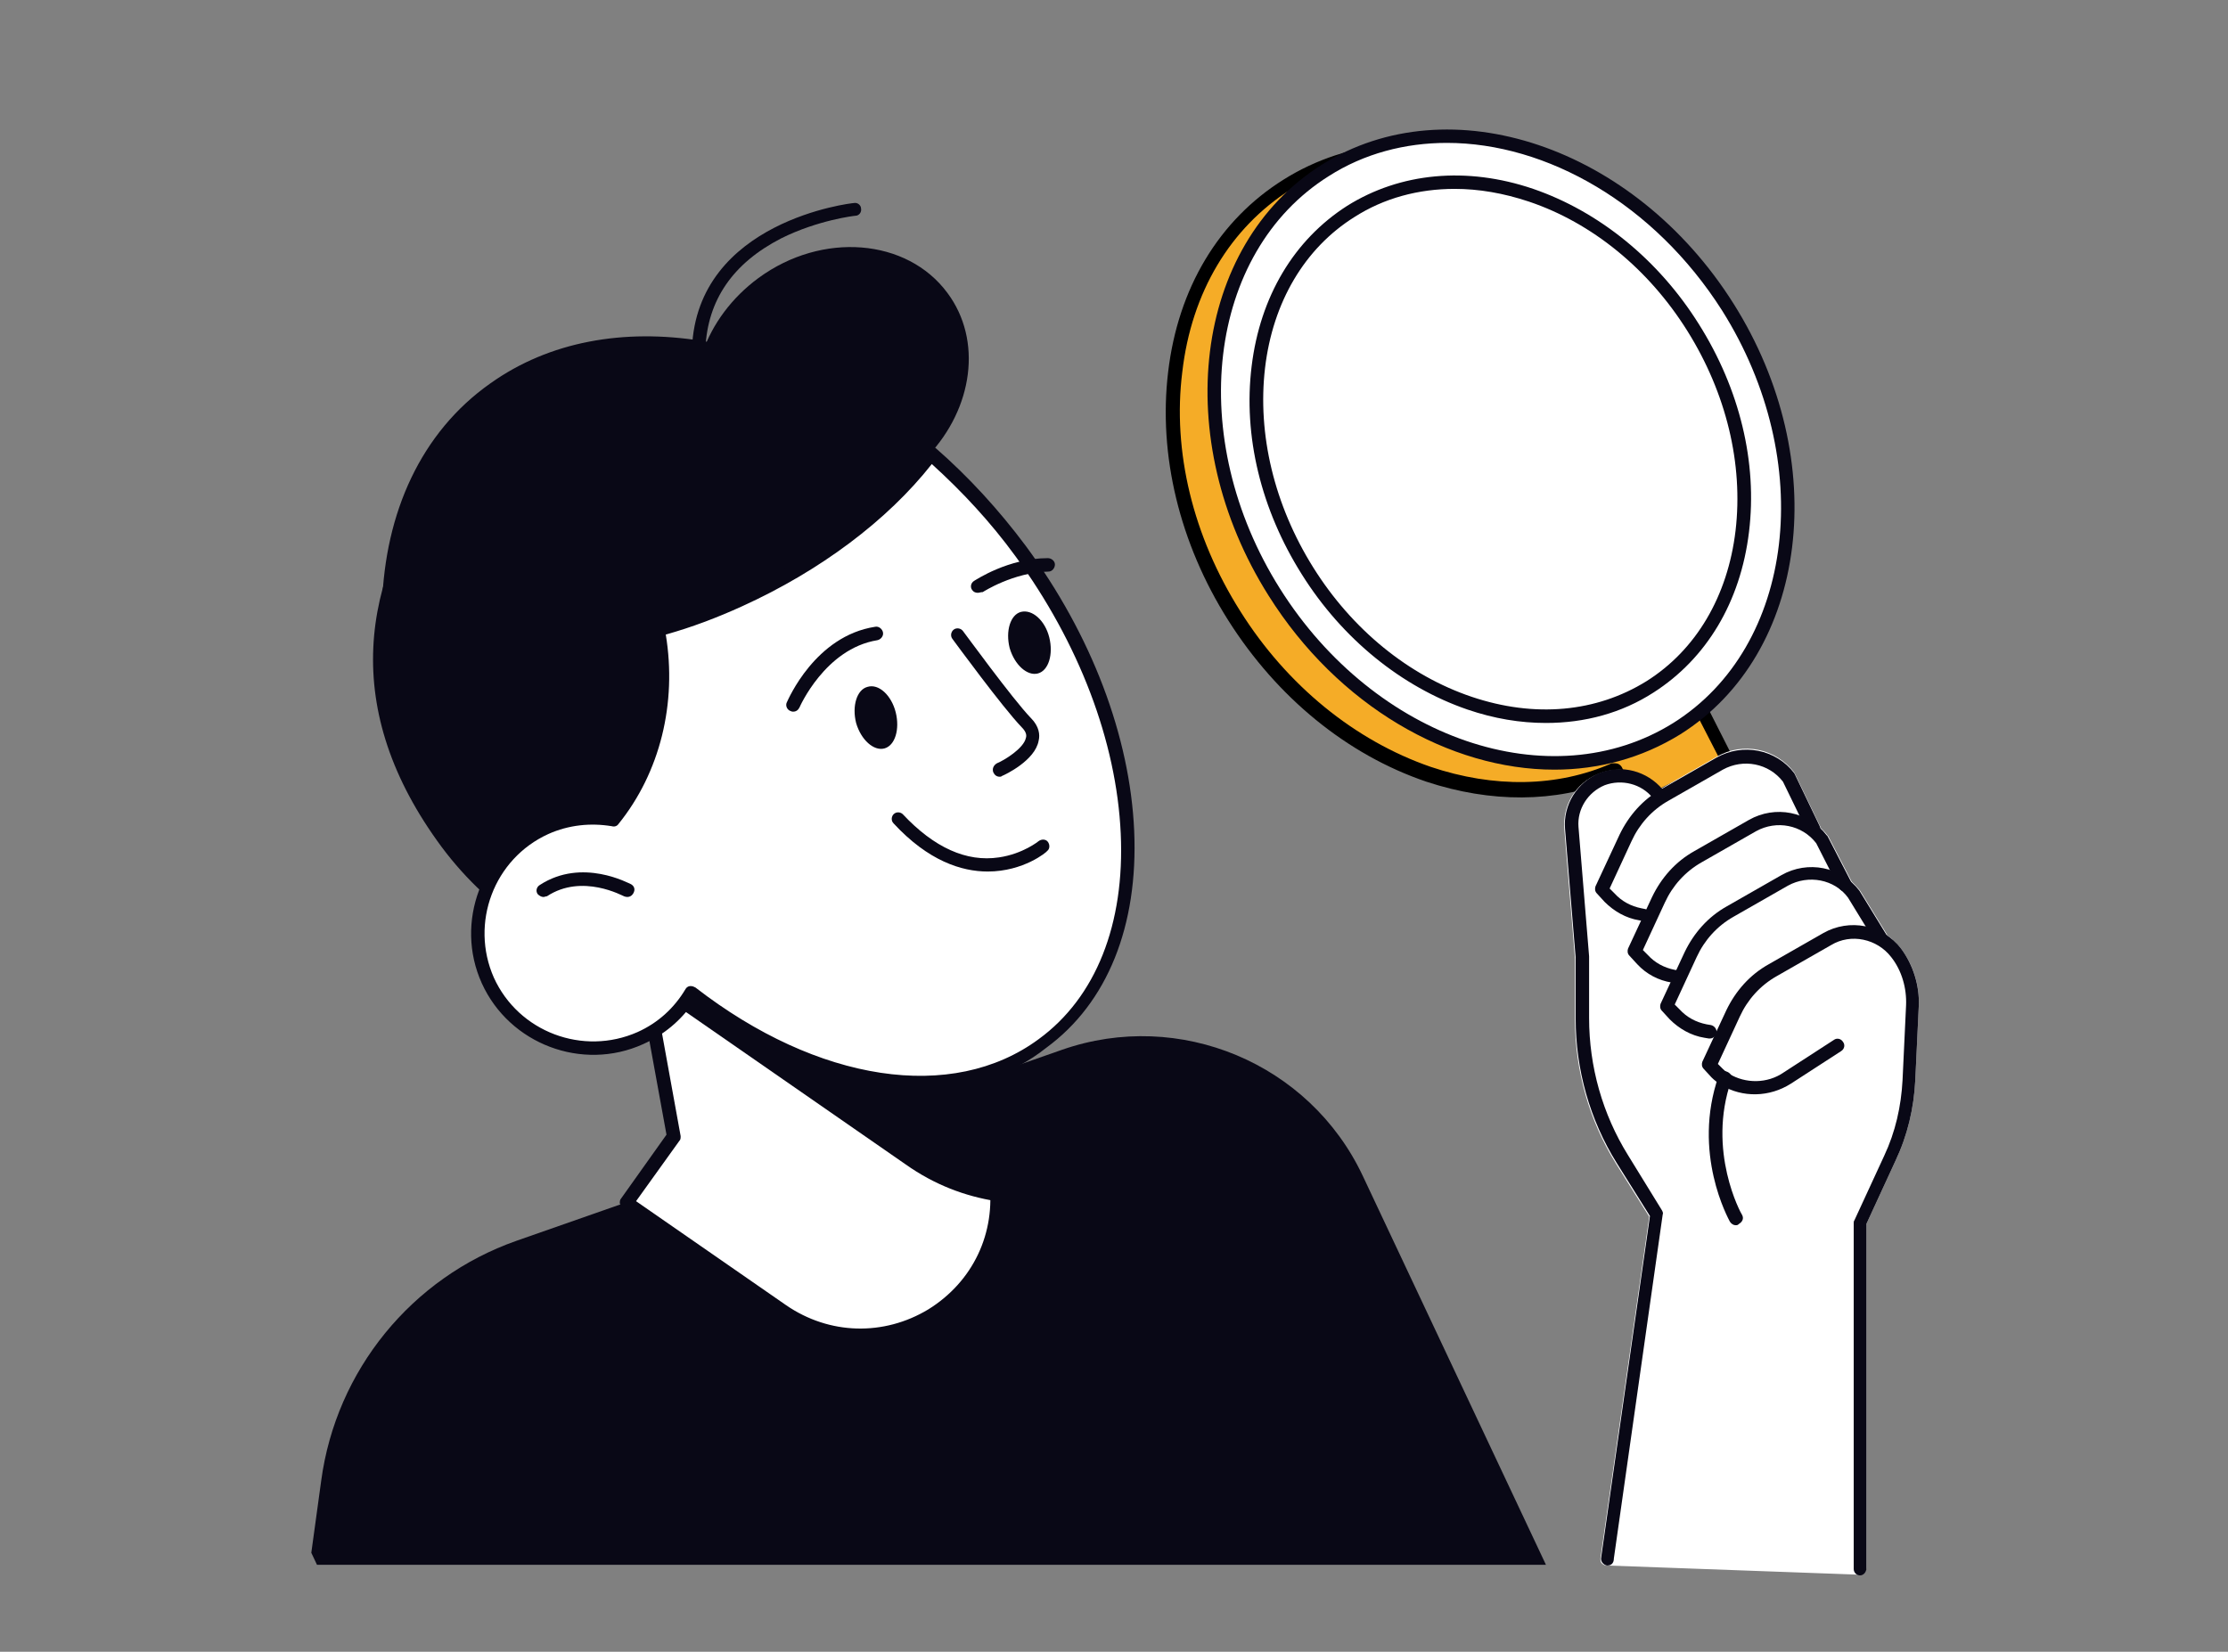 <?xml version="1.0" encoding="utf-8"?>
<!-- Generator: Adobe Illustrator 27.0.0, SVG Export Plug-In . SVG Version: 6.00 Build 0)  -->
<svg version="1.1" xmlns="http://www.w3.org/2000/svg" xmlns:xlink="http://www.w3.org/1999/xlink" x="0px" y="0px"
	 viewBox="0 0 314.9 233.5" style="enable-background:new 0 0 314.9 233.5;" xml:space="preserve">
<rect x="0" y="0" width="314.9" height="233.5" fill="#808080" stroke="none"/>
<style type="text/css">
	.st0{fill:#F5AC27;}
	.st1{fill:#FFFFFF;}
	.st2{fill:#090816;}
	.st3{display:none;}
	.st4{display:inline;}
	.st5{fill:#5BC0C7;}
	.st6{fill:#070A16;}
	.st7{fill:#040000;}
	.st8{fill:#6AC3EF;}
	.st9{fill:#F4C3B0;}
	.st10{fill:#EC671A;}
</style>
<g id="レイヤー_1">
	<g>
		<g>
			<path class="st0" d="M240.2,45.7c-14-22.2-40.1-31-58.2-19.6c-8.8,5.5-14.4,15-15.8,26.5c-1.4,11.5,1.6,23.7,8.3,34.4
				c6.7,10.7,16.5,18.7,27.4,22.4c4.4,1.5,8.8,2.2,13,2.2c4.7,0,9.2-0.9,13.4-2.7l2.8,5.5l13.2-6.7l-4-7.9
				C251.4,86.4,251.9,64.3,240.2,45.7z"/>
			<path d="M231.1,115.5c-0.1,0-0.2,0-0.3,0c-0.3-0.1-0.5-0.3-0.6-0.5l-2.4-4.7c-8,3.2-17.1,3.2-26.2,0.2
				c-11.2-3.8-21.1-11.9-28-22.8c-6.9-10.9-9.9-23.4-8.5-35.1c1.4-11.9,7.2-21.5,16.3-27.2c18.6-11.7,45.3-2.8,59.5,19.9
				c0,0,0,0,0,0c11.5,18.3,11.7,40.7,0.5,54.8l3.7,7.3c0.2,0.5,0.1,1.1-0.4,1.3l-13.2,6.7C231.4,115.4,231.3,115.5,231.1,115.5z
				 M228.3,107.9c0.4,0,0.7,0.2,0.9,0.5l2.4,4.6l11.4-5.8l-3.6-7c-0.2-0.4-0.1-0.8,0.1-1.1c11-13.4,10.9-35.2-0.3-53
				c-13.7-21.7-39.2-30.4-56.8-19.3c-8.5,5.4-14,14.5-15.3,25.8c-1.4,11.2,1.5,23.2,8.2,33.8c6.6,10.5,16.2,18.3,26.9,22
				c8.9,3,17.9,2.9,25.6-0.5C228,107.9,228.2,107.9,228.3,107.9z"/>
		</g>
		<path class="st1" d="M268.7,134.1c-0.6-0.7-1.2-1.4-2-1.9c0,0,0-0.1,0-0.1l-3.8-6.2c-0.4-0.5-0.8-0.9-1.2-1.3l-3.3-6.4
			c0,0-0.1-0.1-0.1-0.1c-0.3-0.4-0.6-0.7-1-1.1c0-0.1,0-0.2-0.1-0.3l-3.5-7.3c0-0.1-0.1-0.1-0.1-0.2c-2.6-3.4-7.3-4.4-11-2.2
			l-7.7,4.4c-0.1,0-0.1,0.1-0.2,0.1c-2.2-2.5-5.7-3.4-8.8-2.1c-3.2,1.3-5.1,4.4-4.8,7.9l1.5,18.2v8.6c0,7.2,2,14.3,5.8,20.4l4.7,7.5
			l-6.9,48.3c0,0.3,0,0.5,0.2,0.7c0.2,0.2,0.4,0.3,0.7,0.3l35.7,1.3c0,0,0,0,0,0c0.2,0,0.5-0.1,0.7-0.3c0.2-0.2,0.3-0.4,0.3-0.7V173
			l4.1-8.9c1.7-3.6,2.6-7.4,2.8-11.4l0.5-10.6C271.3,139.2,270.4,136.4,268.7,134.1z"/>
		<path class="st2" d="M44,219.5l1.4-10.2c2.1-15.6,12.8-28.7,27.6-33.9l77.1-27c16.6-5.8,35,1.9,42.5,17.8l25.9,55H44.8L44,219.5z"
			/>
		<g>
			<g>
				<path class="st1" d="M91.3,138.8l4,21.8l-6.7,9.4l22,15.3c13.8,9.6,32.4-1.9,30.1-18.5l-2.3-16.1L91.3,138.8z"/>
				<path class="st2" d="M121.5,189.7c-4,0-8-1.2-11.5-3.7l-22-15.3c-0.2-0.1-0.3-0.4-0.4-0.6c0-0.2,0-0.5,0.2-0.7l6.4-9L90.3,139
					c-0.1-0.3,0-0.6,0.3-0.9c0.2-0.2,0.6-0.3,0.9-0.2l47.1,11.9c0.4,0.1,0.7,0.4,0.7,0.8l2.3,16.1c1.1,8.1-2.5,15.8-9.4,20
					C128.8,188.7,125.2,189.7,121.5,189.7z M89.9,169.8l21.2,14.7c6.1,4.2,13.8,4.4,20.1,0.6c6.3-3.9,9.6-10.8,8.6-18.2l-2.2-15.4
					l-45.1-11.3l3.7,20.4c0,0.3,0,0.5-0.2,0.7L89.9,169.8z"/>
			</g>
			<path class="st2" d="M140.6,166.7c0.1,1,0.2,2.1,0.2,3.1c-4.4-0.7-8.7-2.3-12.8-5.2l-34.6-24l0.7-1l44.2,11.1L140.6,166.7z"/>
			<path class="st2" d="M63.3,65.2c10.4-13.9,30.4-19.4,36-15.4c1.4-4,4.1-7.7,7.9-10.5c9-6.6,21-5.6,26.7,2.1
				c5,6.7,3.6,16.3-2.7,23c4.7,3.9,9.1,8.6,13,13.9c15.7,21.2-17.6,48.1-24.2,52.8c-17.6,12.8-43.4,7.7-57.6-11.4
				C48.2,100.5,50.6,82,63.3,65.2z"/>
			<path class="st2" d="M66.2,71.1c6-1.6,11.6-1.4,16.1,1c12.7,6.7,17.6,34.8-1.2,49.3c-1.2,0.9-2.8,1.2-3.7,2.4
				C64.5,106.4,60.8,86.3,66.2,71.1z"/>
			<path class="st2" d="M131.9,63.7c-5.9,8-15.5,15.7-27.5,21.1c-20.1,9.1-40.6,9-50.4,0.7c0.4-13,5.5-24.4,15.3-31.3
				C86,42.3,111.4,46.9,131.9,63.7z"/>
			<g>
				<path class="st1" d="M77.1,117.1c3.1-1.4,6.4-1.7,9.5-1.2c6.4-8.1,8-18.3,6.3-26.9c3.8-1.1,7.7-2.5,11.5-4.2
					c11.7-5.3,21.2-12.7,27.1-20.6c4.5,3.9,8.8,8.5,12.7,13.8c19,25.8,20.3,56.9,3.1,69.6c-12.9,9.5-32.6,5.9-49.6-7.3
					c-1.6,2.7-4.1,5-7.2,6.5c-8.2,3.7-17.8,0.1-21.5-8.1C65.3,130.4,68.9,120.8,77.1,117.1z"/>
				<path class="st2" d="M130.1,153.9c-10.1,0-21.4-4.2-32.1-12.2c-1.8,2.6-4.2,4.6-7.1,5.9c-8.6,3.9-18.9,0-22.8-8.6
					c-3.9-8.6,0-18.9,8.6-22.8c3-1.4,6.3-1.8,9.5-1.4c5.4-7.1,7.6-16.5,5.8-25.7c-0.1-0.5,0.2-1,0.7-1.1c3.8-1.1,7.7-2.5,11.4-4.2
					c11.2-5,20.7-12.2,26.7-20.3c0.2-0.2,0.4-0.3,0.7-0.4c0.3,0,0.5,0.1,0.7,0.2c4.7,4.1,9,8.8,12.8,13.9
					c9.3,12.6,14.7,26.9,15.3,40.2c0.6,13.5-3.8,24.4-12.4,30.7C142.9,152.1,136.7,153.9,130.1,153.9z M97.7,139.4
					c0.2,0,0.4,0.1,0.6,0.2c17.3,13.4,36.3,16.3,48.5,7.3c8.1-5.9,12.2-16.3,11.6-29.1c-0.6-13-5.9-26.9-14.9-39.2
					c-3.5-4.8-7.5-9.1-11.8-13c-6.3,8-15.8,15.1-26.8,20.1c-3.5,1.6-7.2,3-10.8,4c1.6,9.7-0.8,19.5-6.7,26.8
					c-0.2,0.3-0.6,0.4-0.9,0.3c-3-0.5-6.1-0.2-9,1.1l-0.4-0.9l0.4,0.9c-7.7,3.5-11.1,12.6-7.7,20.3c3.5,7.7,12.6,11.1,20.3,7.7
					c2.9-1.3,5.2-3.4,6.8-6.1c0.1-0.2,0.4-0.4,0.6-0.4C97.6,139.4,97.7,139.4,97.7,139.4z"/>
			</g>
			<g>
				<path class="st2" d="M98.7,50.3C98.7,50.3,98.7,50.3,98.7,50.3c-0.6,0-1-0.5-0.9-1c0.7-18.1,22.6-20.6,22.9-20.6
					c0.5-0.1,1,0.3,1,0.8c0.1,0.5-0.3,1-0.8,1c-0.1,0-5.3,0.6-10.5,3.2c-6.8,3.5-10.4,8.7-10.7,15.6C99.7,49.9,99.2,50.3,98.7,50.3z
					"/>
			</g>
			<path class="st2" d="M148.3,90.1c0.6,2.4-0.1,4.7-1.6,5.1c-1.5,0.4-3.3-1.2-4-3.6c-0.6-2.4,0.1-4.7,1.6-5.1
				C145.9,86.1,147.7,87.7,148.3,90.1z"/>
			<g>
				<path class="st2" d="M138.2,83.8c-0.3,0-0.6-0.1-0.8-0.4c-0.3-0.4-0.2-1,0.3-1.3c0.2-0.1,4.8-3.2,10.4-3.2c0.5,0,1,0.4,1,0.9
					c0,0.5-0.4,1-0.9,1c-5,0.1-9.3,2.9-9.3,2.9C138.6,83.7,138.4,83.8,138.2,83.8z"/>
			</g>
			<path class="st2" d="M126.6,100.7c0.6,2.4-0.1,4.7-1.6,5.1c-1.5,0.4-3.3-1.2-4-3.6c-0.6-2.4,0.1-4.7,1.6-5.1
				C124.2,96.6,126,98.3,126.6,100.7z"/>
			<g>
				<path class="st2" d="M112.1,100.6c-0.1,0-0.2,0-0.4-0.1c-0.5-0.2-0.7-0.8-0.5-1.2c0.2-0.4,4-9.4,12.5-10.7
					c0.5-0.1,1,0.3,1.1,0.8c0.1,0.5-0.3,1-0.8,1.1c-7.4,1.2-11,9.5-11,9.5C112.8,100.4,112.5,100.6,112.1,100.6z"/>
			</g>
			<g>
				<path class="st2" d="M141.3,109.8c-0.4,0-0.7-0.2-0.9-0.6c-0.2-0.5,0-1,0.5-1.3c1-0.4,3.8-2.1,4.1-3.6c0.1-0.3,0.1-0.8-0.6-1.5
					c-2.7-2.8-9.5-12.1-9.8-12.5c-0.3-0.4-0.2-1,0.2-1.3c0.4-0.3,1-0.2,1.3,0.2c0.1,0.1,7,9.6,9.6,12.3c1.2,1.2,1.3,2.4,1.1,3.2
					c-0.5,2.8-4.7,4.8-5.2,5C141.5,109.8,141.4,109.8,141.3,109.8z"/>
			</g>
			<g>
				<path class="st2" d="M139.6,123.2c-3.7,0-8.4-1.5-13.3-6.8c-0.4-0.4-0.3-1,0-1.3c0.4-0.4,1-0.3,1.3,0c4.4,4.7,9,6.8,13.6,6.1
					c3.4-0.5,5.6-2.3,5.6-2.3c0.4-0.3,1-0.3,1.3,0.1c0.3,0.4,0.3,1-0.1,1.3C148,120.4,144.7,123.2,139.6,123.2z"/>
			</g>
			<g>
				<path class="st2" d="M76.8,126.8c-0.3,0-0.6-0.2-0.8-0.4c-0.3-0.4-0.2-1,0.3-1.3c6-3.9,12.6-0.2,12.9-0.1
					c0.5,0.3,0.6,0.8,0.3,1.3c-0.3,0.5-0.8,0.6-1.3,0.4c-0.1,0-5.9-3.3-10.9,0C77.1,126.7,77,126.8,76.8,126.8z"/>
			</g>
		</g>
		<g>
			<path class="st2" d="M232.4,130.2c-0.1,0-0.1,0-0.2,0l-0.5-0.1c-1.9-0.3-3.6-1.3-4.9-2.6l-1.1-1.2c-0.3-0.3-0.3-0.7-0.2-1
				l3.4-7.3c1.3-2.7,3.3-5,6-6.5l7.7-4.4c3.7-2.1,8.4-1.2,11,2.2c0,0.1,0.1,0.1,0.1,0.2l3.5,7.3c0.2,0.5,0,1-0.4,1.3
				c-0.5,0.2-1,0-1.3-0.4l-3.5-7.2c-2-2.6-5.6-3.3-8.5-1.7l-7.7,4.4c-2.3,1.3-4.1,3.3-5.2,5.7l-3.1,6.7l0.7,0.7
				c1,1.1,2.3,1.8,3.8,2.1l0.5,0.1c0.5,0.1,0.9,0.6,0.8,1.1C233.3,129.8,232.9,130.2,232.4,130.2z"/>
		</g>
		<g>
			<path class="st2" d="M237.1,139c-0.1,0-0.1,0-0.2,0l-0.6-0.1c-1.9-0.3-3.6-1.2-4.9-2.6l-1.1-1.2c-0.3-0.3-0.3-0.7-0.2-1l3.4-7.3
				c1.3-2.7,3.3-5,6-6.5l7.7-4.4c3.7-2.1,8.4-1.2,11,2.2c0,0,0.1,0.1,0.1,0.1l3.3,6.4c0.2,0.5,0.1,1-0.4,1.3c-0.5,0.2-1,0.1-1.3-0.4
				l-3.2-6.3c-2-2.6-5.6-3.3-8.5-1.7l-7.7,4.4c-2.3,1.3-4.1,3.3-5.2,5.7l-3.1,6.7l0.7,0.7c1,1.1,2.3,1.8,3.8,2.1l0.6,0.1
				c0.5,0.1,0.9,0.6,0.8,1.1C238,138.7,237.6,139,237.1,139z"/>
		</g>
		<g>
			<path class="st2" d="M241.7,146.8c-0.1,0-0.1,0-0.2,0l-0.6-0.1c-1.9-0.3-3.6-1.3-4.9-2.6l-1.1-1.2c-0.3-0.3-0.3-0.7-0.2-1
				l3.4-7.3c1.3-2.7,3.3-5,6-6.5l7.7-4.4c3.7-2.1,8.4-1.2,11,2.2l3.8,6.2c0.3,0.4,0.1,1-0.3,1.3c-0.4,0.3-1,0.1-1.3-0.3l-3.8-6.2
				c-1.9-2.6-5.6-3.3-8.5-1.7l-7.7,4.4c-2.3,1.3-4.1,3.3-5.2,5.7l-3.1,6.7l0.7,0.7c1,1.1,2.3,1.8,3.8,2.1l0.6,0.1
				c0.5,0.1,0.9,0.6,0.8,1.1C242.5,146.5,242.1,146.8,241.7,146.8z"/>
		</g>
		<g>
			<path class="st2" d="M262.9,222.7c-0.5,0-0.9-0.4-0.9-0.9v-48.9c0-0.1,0-0.3,0.1-0.4l4.2-9.1c1.6-3.4,2.4-7,2.6-10.7l0.5-10.6
				c0.1-2.4-0.6-4.9-2.1-6.8c-2-2.6-5.7-3.4-8.5-1.7l-7.7,4.4c-2.3,1.3-4.1,3.3-5.2,5.7l-3.1,6.7l0.7,0.7c0.1,0.1,0.4,0.4,0.9,0.7
				c2.3,1.4,5.4,1.4,7.7-0.2l7.1-4.6c0.4-0.3,1-0.2,1.3,0.3c0.3,0.4,0.2,1-0.3,1.3l-7.1,4.6c-3,1.9-6.8,2-9.8,0.2
				c-0.6-0.4-1-0.7-1.4-1.1l-1.1-1.2c-0.3-0.3-0.3-0.7-0.2-1l3.4-7.3c1.3-2.7,3.3-5,6-6.5l7.7-4.4c3.7-2.1,8.4-1.2,11,2.2
				c1.7,2.3,2.6,5.2,2.5,8l-0.5,10.6c-0.2,4-1.1,7.8-2.8,11.4l-4.1,8.9v48.7C263.8,222.2,263.4,222.7,262.9,222.7z"/>
		</g>
		<g>
			<path class="st2" d="M245.3,173.2c-0.3,0-0.6-0.2-0.8-0.5c-0.2-0.4-5.4-9.7-1.6-20.6c0.2-0.5,0.7-0.8,1.2-0.6
				c0.5,0.2,0.8,0.7,0.6,1.2c-3.5,10,1.4,18.9,1.5,19c0.3,0.5,0.1,1-0.4,1.3C245.6,173.2,245.5,173.2,245.3,173.2z"/>
		</g>
		<g>
			
				<ellipse transform="matrix(0.846 -0.533 0.533 0.846 -1.242 122.737)" class="st1" cx="212.1" cy="63.5" rx="37.8" ry="46.6"/>
			<path class="st2" d="M219.7,108.8c-14.8,0-30.6-9-40.4-24.6c-14-22.2-10.6-49.5,7.5-60.9c18.1-11.4,44.2-2.6,58.2,19.6l0,0
				c14,22.2,10.6,49.5-7.5,60.9C232,107.2,225.9,108.8,219.7,108.8z M204.5,20.2c-5.9,0-11.7,1.5-16.7,4.7
				c-17.2,10.8-20.3,37-6.9,58.3c13.4,21.3,38.3,29.8,55.6,19c17.2-10.8,20.3-37,6.9-58.3C233.8,28.8,218.6,20.2,204.5,20.2z"/>
		</g>
		<g>
			
				<ellipse transform="matrix(0.846 -0.533 0.533 0.846 -1.242 122.737)" class="st1" cx="212.1" cy="63.5" rx="32.2" ry="39.7"/>
			<path class="st2" d="M218.5,102.2c-3.6,0-7.3-0.6-11.1-1.9c-9.3-3.2-17.7-10-23.4-19.1c-5.8-9.2-8.3-19.6-7.1-29.4
				c1.2-9.9,6-17.9,13.5-22.7c7.5-4.7,16.9-5.6,26.3-2.4c9.3,3.2,17.7,10,23.4,19.1c5.8,9.2,8.3,19.6,7.1,29.4
				c-1.2,9.9-6,17.9-13.5,22.7C229.2,100.8,224,102.2,218.5,102.2z M205.6,26.7c-5.1,0-10,1.3-14.2,4c-7,4.4-11.5,12-12.6,21.3
				c-1.1,9.4,1.3,19.4,6.8,28.2c5.5,8.8,13.5,15.3,22.4,18.3c8.9,3,17.6,2.2,24.7-2.2c7-4.4,11.5-12,12.6-21.3
				c1.1-9.4-1.3-19.4-6.8-28.2c-5.5-8.8-13.5-15.3-22.4-18.3C212.5,27.3,209,26.7,205.6,26.7z"/>
		</g>
		<g>
			<path class="st2" d="M227.2,221.3c0,0-0.1,0-0.1,0c-0.5-0.1-0.9-0.6-0.8-1.1l6.9-48.3l-4.7-7.5c-3.8-6.1-5.8-13.2-5.8-20.4v-8.6
				l-1.5-18.2c-0.3-3.4,1.7-6.6,4.8-7.9c3.2-1.3,6.8-0.3,9,2.3l0.1,0.1c0.3,0.4,0.3,1-0.1,1.3c-0.4,0.3-1,0.3-1.3-0.1l-0.1-0.1
				c-1.6-2-4.4-2.7-6.8-1.8c-2.4,1-3.9,3.4-3.7,5.9l1.5,18.3l0,8.7c0,6.9,1.9,13.6,5.5,19.4l4.8,7.8c0.1,0.2,0.2,0.4,0.1,0.6
				l-6.9,48.6C228.1,221,227.7,221.3,227.2,221.3z"/>
		</g>
	</g>
</g>
<g id="レイヤー_3" class="st3">
	<g class="st4">
		<g>
			<g>
				<path class="st1" d="M284.6,218.3h-248c-6.2,0-11.2-5-11.2-11.2V41.2c0-6.2,5-11.2,11.2-11.2h248c6.2,0,11.2,5,11.2,11.2v165.9
					C295.8,213.3,290.8,218.3,284.6,218.3z"/>
				<path class="st2" d="M283.7,219.4H37.5c-7.3,0-13.2-5.9-13.2-13.2V42.1c0-7.3,5.9-13.2,13.2-13.2h246.2
					c7.3,0,13.2,5.9,13.2,13.2v164.2C296.9,213.5,291,219.4,283.7,219.4z M37.5,31c-6.1,0-11,4.9-11,11v164.2c0,6.1,4.9,11,11,11
					h246.2c6.1,0,11-4.9,11-11V42.1c0-6.1-4.9-11-11-11H37.5z"/>
			</g>
			<g>
				<path class="st2" d="M40.9,48.5c-3,0-5.5-2.4-5.5-5.5c0-3,2.4-5.5,5.5-5.5c3,0,5.5,2.4,5.5,5.5C46.3,46.1,43.9,48.5,40.9,48.5z
					 M40.9,39.8c-1.8,0-3.3,1.5-3.3,3.3c0,1.8,1.5,3.3,3.3,3.3c1.8,0,3.3-1.5,3.3-3.3C44.1,41.3,42.7,39.8,40.9,39.8z"/>
			</g>
			<g>
				<path class="st2" d="M55.6,48.5c-3,0-5.5-2.4-5.5-5.5c0-3,2.4-5.5,5.5-5.5c3,0,5.5,2.4,5.5,5.5C61,46.1,58.6,48.5,55.6,48.5z
					 M55.6,39.8c-1.8,0-3.3,1.5-3.3,3.3c0,1.8,1.5,3.3,3.3,3.3c1.8,0,3.3-1.5,3.3-3.3C58.9,41.3,57.4,39.8,55.6,39.8z"/>
			</g>
			<g>
				<path class="st2" d="M70.3,48.5c-3,0-5.5-2.4-5.5-5.5c0-3,2.4-5.5,5.5-5.5c3,0,5.5,2.4,5.5,5.5C75.7,46.1,73.3,48.5,70.3,48.5z
					 M70.3,39.8c-1.8,0-3.3,1.5-3.3,3.3c0,1.8,1.5,3.3,3.3,3.3s3.3-1.5,3.3-3.3C73.6,41.3,72.1,39.8,70.3,39.8z"/>
			</g>
		</g>
		<g>
			<path class="st5" d="M75.2,216.7l9.3-29.1c3.5-10.9,13.6-18.2,25-18.1l55.4,0.4c11.5,0.1,21.6,7.7,24.8,18.8l8.3,28.7L75.2,216.7
				z"/>
			<path class="st2" d="M197.9,218.5c-0.5,0-0.9-0.3-1-0.8l-8.3-28.7c-3-10.5-12.8-17.9-23.8-18l-55.4-0.4c-0.1,0-0.1,0-0.2,0
				c-10.9,0-20.4,7-23.7,17.4L76.3,217c-0.2,0.6-0.8,0.9-1.4,0.7c-0.6-0.2-0.9-0.8-0.7-1.4l9.3-29.1c3.6-11.3,13.9-18.9,25.8-18.9
				c0.1,0,0.1,0,0.2,0l55.4,0.4c11.9,0.1,22.5,8.1,25.8,19.6l8.3,28.7c0.2,0.6-0.2,1.2-0.7,1.3C198.1,218.5,198,218.5,197.9,218.5z"
				/>
		</g>
		<polygon class="st6" points="230.5,8 127.8,8 127.8,79.5 180.7,79.5 180.7,98.2 199.3,79.5 230.5,79.5 		"/>
		<polygon class="st5" points="277,45.1 277,113.6 259.6,113.6 259.6,132.2 241,113.6 202.3,113.6 202.3,45.1 		"/>
		<g>
			<g>
				<rect x="231.4" y="64.1" class="st2" width="16.3" height="34.9"/>
				<path class="st2" d="M248.8,100.1h-18.5V63h18.5V100.1z M232.5,97.9h14.1V65.1h-14.1V97.9z"/>
			</g>
			<g>
				<path class="st5" d="M236.1,64.1h-11.6H236.1z"/>
				<rect x="224.5" y="63" class="st2" width="11.6" height="2.2"/>
			</g>
			<g>
				<path class="st5" d="M243.1,99h11.6H243.1z"/>
				<rect x="243.1" y="97.9" class="st2" width="11.6" height="2.2"/>
			</g>
		</g>
		<g>
			
				<ellipse transform="matrix(0.987 -0.16 0.16 0.987 -4.573 38.808)" class="st2" cx="238.4" cy="47.8" rx="9.3" ry="9.3"/>
			<path class="st2" d="M238.4,58.2c-5.7,0-10.4-4.7-10.4-10.4s4.7-10.4,10.4-10.4s10.4,4.7,10.4,10.4S244.2,58.2,238.4,58.2z
				 M238.4,39.5c-4.5,0-8.2,3.7-8.2,8.2s3.7,8.2,8.2,8.2c4.5,0,8.2-3.7,8.2-8.2S243,39.5,238.4,39.5z"/>
		</g>
		<g>
			<rect x="149.4" y="34" class="st1" width="40.4" height="2.2"/>
		</g>
		<g>
			<rect x="149.4" y="49.5" class="st1" width="40.4" height="2.2"/>
		</g>
		<g>
			<g>
				
					<ellipse transform="matrix(0.707 -0.707 0.707 0.707 -70.397 119.132)" class="st2" cx="108.6" cy="144.5" rx="15.9" ry="15.9"/>
				<circle class="st2" cx="140.5" cy="122.9" r="37.7"/>
				
					<ellipse transform="matrix(0.16 -0.987 0.987 0.16 -36.098 245.87)" class="st2" cx="126.4" cy="144.1" rx="18.9" ry="18.9"/>
				
					<ellipse transform="matrix(0.16 -0.987 0.987 0.16 -9.587 277.031)" class="st2" cx="158" cy="144.1" rx="18.9" ry="18.9"/>
				<circle class="st2" cx="107.2" cy="125.9" r="15.9"/>
				
					<ellipse transform="matrix(0.987 -0.16 0.16 0.987 -20.948 29.223)" class="st2" cx="170.8" cy="144.5" rx="15.9" ry="15.9"/>
				<circle class="st2" cx="172.2" cy="125.9" r="15.9"/>
				<g>
					<path class="st1" d="M157.9,169.1c0.1-0.6,0.1-1.3,0.1-1.9v-49.1h-34.4v49.1c0,0.7,0,1.3,0.1,1.9h-13.1
						c5.2,10.8,16.3,18.3,29.1,18.3c12.8,0,23.9-7.5,29.1-18.3H157.9z"/>
					<path class="st2" d="M139.7,188.5c-12.8,0-24.6-7.4-30.1-18.9c-0.2-0.3-0.1-0.7,0.1-1c0.2-0.3,0.5-0.5,0.9-0.5h11.9
						c0-0.3,0-0.6,0-0.9v-49.1c0-0.6,0.5-1.1,1.1-1.1H158c0.6,0,1.1,0.5,1.1,1.1v49.1c0,0.3,0,0.6,0,0.9h9.7c0.4,0,0.7,0.2,0.9,0.5
						c0.2,0.3,0.2,0.7,0.1,1C164.3,181.1,152.5,188.5,139.7,188.5z M112.3,170.2c5.4,9.9,16,16.2,27.4,16.2
						c11.3,0,21.9-6.3,27.4-16.2h-9.2c-0.3,0-0.6-0.1-0.8-0.4c-0.2-0.2-0.3-0.5-0.3-0.8c0.1-0.7,0.1-1.3,0.1-1.8v-48h-32.3v48
						c0,0.6,0,1.2,0.1,1.8c0,0.3-0.1,0.6-0.3,0.8c-0.2,0.2-0.5,0.4-0.8,0.4H112.3z"/>
				</g>
				<g>
					<path class="st1" d="M175.1,123.2c-1.3,0-2.6,0.4-3.6,1c-1.7-15.1-14.6-26.9-30.2-26.9c-15.3,0-27.9,11.2-30,25.9
						c-0.1,0-0.2,0-0.3,0c-4.1,0-7.3,3.3-7.3,7.3c0,4.1,3.3,7.3,7.3,7.3c0.6,0,1.1-0.1,1.6-0.2c4.1,11.8,15.4,20.3,28.7,20.3
						c13.8,0,25.4-9.2,29.1-21.8c1.3,1,2.9,1.7,4.7,1.7c4.1,0,7.3-3.3,7.3-7.3C182.4,126.5,179.1,123.2,175.1,123.2z"/>
					<path class="st2" d="M141.3,159.1c-13,0-24.7-8.1-29.4-20.2c-5.1,0.6-9.4-3.4-9.4-8.4c0-4.4,3.4-8.1,7.8-8.4
						c2.6-14.8,15.8-25.9,31-25.9c15.5,0,28.6,11.2,31,26.4c0.9-0.3,1.8-0.5,2.8-0.5c4.6,0,8.4,3.8,8.4,8.4c0,4.6-3.8,8.4-8.4,8.4
						c-1.4,0-2.8-0.4-4.1-1C166.7,150.5,154.6,159.1,141.3,159.1z M112.6,136.6c0.4,0,0.9,0.3,1,0.7c4.1,11.7,15.2,19.6,27.6,19.6
						c12.9,0,24.5-8.6,28.1-21c0.1-0.3,0.4-0.6,0.7-0.7c0.3-0.1,0.7,0,1,0.2c1.1,0.9,2.5,1.4,4,1.4c3.5,0,6.3-2.8,6.3-6.3
						c0-3.5-2.8-6.3-6.3-6.3c-1.1,0-2.2,0.3-3.1,0.8c-0.3,0.2-0.7,0.2-1,0c-0.3-0.2-0.5-0.5-0.6-0.8c-1.7-14.8-14.2-25.9-29.1-25.9
						c-14.4,0-26.9,10.7-29,25c-0.1,0.5-0.5,1-1.1,0.9c0,0-0.1,0-0.1,0c-3.5,0-6.4,2.8-6.4,6.3c0,3.9,3.6,7,7.7,6.1
						C112.4,136.6,112.5,136.6,112.6,136.6z"/>
				</g>
				<path class="st2" d="M140.5,85.1c-13.9,0-26.1,7.6-32.6,18.8c4.1,3.3,9.3,5.3,15,5.3c13.1,0,23.8-10.5,24.1-23.5
					C144.9,85.3,142.7,85.1,140.5,85.1z"/>
				<g>
					<path class="st2" d="M144.1,130.7c-3.1,0-8.6-1.4-9.4-1.5c-0.6-0.1-0.9-0.7-0.8-1.3c0.1-0.6,0.7-0.9,1.3-0.8
						c2.9,0.7,8,1.7,9.6,1.4c0.6-0.1,1.2,0.3,1.3,0.8c0.1,0.6-0.3,1.2-0.8,1.3C145,130.7,144.6,130.7,144.1,130.7z"/>
				</g>
				<g>
					<g>
						<path class="st5" d="M130,126.6c-6.5,0-11.9-5.3-11.9-11.9c0-6.5,5.3-11.9,11.9-11.9c6.5,0,11.9,5.3,11.9,11.9
							C141.9,121.3,136.6,126.6,130,126.6z M130,105.1c-5.3,0-9.7,4.4-9.7,9.7c0,5.3,4.4,9.7,9.7,9.7c5.3,0,9.7-4.4,9.7-9.7
							C139.7,109.4,135.4,105.1,130,105.1z"/>
						<path class="st5" d="M130,127.2c-6.8,0-12.4-5.6-12.4-12.4s5.6-12.4,12.4-12.4c6.8,0,12.4,5.6,12.4,12.4
							S136.9,127.2,130,127.2z M130,103.4c-6.2,0-11.3,5.1-11.3,11.3c0,6.2,5.1,11.3,11.3,11.3c6.2,0,11.3-5.1,11.3-11.3
							C141.3,108.5,136.3,103.4,130,103.4z M130,125c-5.6,0-10.2-4.6-10.2-10.2c0-5.6,4.6-10.2,10.2-10.2c5.6,0,10.2,4.6,10.2,10.2
							C140.3,120.4,135.7,125,130,125z M130,105.6c-5.1,0-9.2,4.1-9.2,9.2s4.1,9.2,9.2,9.2c5.1,0,9.2-4.1,9.2-9.2
							S135.1,105.6,130,105.6z"/>
					</g>
				</g>
				<g>
					<g>
						<path class="st5" d="M159.2,126.6c-6.5,0-11.9-5.3-11.9-11.9c0-6.5,5.3-11.9,11.9-11.9c6.5,0,11.9,5.3,11.9,11.9
							C171,121.3,165.7,126.6,159.2,126.6z M159.2,105.1c-5.3,0-9.7,4.4-9.7,9.7c0,5.3,4.4,9.7,9.7,9.7c5.3,0,9.7-4.4,9.7-9.7
							C168.9,109.4,164.5,105.1,159.2,105.1z"/>
						<path class="st5" d="M159.2,127.2c-6.8,0-12.4-5.6-12.4-12.4s5.6-12.4,12.4-12.4s12.4,5.6,12.4,12.4S166,127.2,159.2,127.2z
							 M159.2,103.4c-6.2,0-11.3,5.1-11.3,11.3c0,6.2,5.1,11.3,11.3,11.3c6.2,0,11.3-5.1,11.3-11.3
							C170.5,108.5,165.4,103.4,159.2,103.4z M159.2,125c-5.6,0-10.2-4.6-10.2-10.2c0-5.6,4.6-10.2,10.2-10.2s10.2,4.6,10.2,10.2
							C169.4,120.4,164.8,125,159.2,125z M159.2,105.6c-5.1,0-9.2,4.1-9.2,9.2s4.1,9.2,9.2,9.2c5.1,0,9.2-4.1,9.2-9.2
							S164.2,105.6,159.2,105.6z"/>
					</g>
				</g>
				<g>
					<path class="st5" d="M112.1,124c-0.3,0-0.6-0.1-0.8-0.3c-0.4-0.4-0.4-1.1,0-1.5l7.2-7.2c0.4-0.4,1.1-0.4,1.5,0
						c0.4,0.4,0.4,1.1,0,1.5l-7.2,7.2C112.6,123.9,112.4,124,112.1,124z"/>
				</g>
				<g>
					<path class="st5" d="M148,115.8h-6.7c-0.6,0-1.1-0.5-1.1-1.1c0-0.6,0.5-1.1,1.1-1.1h6.7c0.6,0,1.1,0.5,1.1,1.1
						C149,115.4,148.6,115.8,148,115.8z"/>
				</g>
				<path class="st2" d="M136,113c0,1.7-1.2,3.1-2.6,3.1c-1.5,0-2.6-1.4-2.6-3.1s1.2-3.1,2.6-3.1C134.8,109.9,136,111.3,136,113z"/>
				<path class="st2" d="M163.4,112.7c0,1.7-1.2,3.1-2.6,3.1c-1.5,0-2.6-1.4-2.6-3.1s1.2-3.1,2.6-3.1
					C162.2,109.5,163.4,110.9,163.4,112.7z"/>
			</g>
		</g>
		<g>
			<path class="st1" d="M200.5,140l-4.4-14.2c-0.2-0.8-0.9-1.4-1.7-1.6c-0.8-0.2-1.6,0-2.3,0.5c-1.7,1.4-2.5,3.6-2.3,5.8l0.7,5.9
				L189,138l0.7-7.3c0-0.1,0-0.2,0-0.3l-3.2-11.7c-0.2-0.7-0.7-1.2-1.3-1.5c-0.7-0.3-1.4-0.2-2,0.1c-1.4,0.8-2.5,2.1-2.9,3.7
				l-0.1,0.4l-2.6-5.4c-0.2-0.3-0.5-0.5-0.9-0.4c-1.2,0.3-3.3,1.5-3.9,4.2c-0.2-0.1-0.4-0.2-0.7-0.2c-0.7-0.1-1.3,0.2-1.6,0.8
				c-1.4,2-1.9,4.5-1.2,6.9l1.5,5.6l-2.9,11.1l-12.9,6.6c-5.4,2.8-9.4,7.7-10.8,13.6l-14.2,57.4c-0.1,0.2,0-0.2,0.2,0
				c0.1,0.2,0.4,0,0.6,0c0,0,0,0,0,0h32.1c0.4,0,0.7,0.4,0.7,0l7.6-56l29.3-24.7C200.5,140.7,200.6,140.3,200.5,140z"/>
			<g>
				<g>
					<path class="st2" d="M162.7,222.6c0,0-0.1,0-0.1,0c-0.6-0.1-1-0.6-0.9-1.2l7.6-56.4c0-0.3,0.2-0.5,0.4-0.7l28.9-24.4l-4.2-13.6
						c-0.1-0.3-0.3-0.4-0.4-0.4c-0.1,0-0.3-0.1-0.5,0.1c-1.2,1-1.8,2.6-1.6,4.2l0.7,6.2c0,0.3-0.1,0.6-0.3,0.9l-3.5,3.7
						c-0.4,0.4-1.1,0.4-1.5,0c-0.4-0.4-0.4-1.1,0-1.5l3.2-3.3l-0.7-5.7c-0.3-2.3,0.6-4.6,2.4-6.1c0.7-0.6,1.6-0.8,2.5-0.6
						c0.9,0.3,1.6,0.9,1.9,1.8l4.4,14.2c0.1,0.4,0,0.9-0.3,1.1l-29.2,24.6l-7.6,56C163.6,222.2,163.2,222.6,162.7,222.6z"/>
				</g>
				<g>
					<path class="st2" d="M187.4,146.7c0,0-0.1,0-0.1,0c-0.6-0.1-1-0.6-1-1.2l1.5-14.8l-3.1-11.5c-0.1-0.2-0.2-0.3-0.3-0.3
						c-0.1,0-0.2-0.1-0.4,0c-1,0.5-1.7,1.5-2,2.5l-0.5,1.8c-0.2,0.6-0.7,0.9-1.3,0.8c-0.6-0.2-0.9-0.7-0.8-1.3l0.5-1.8
						c0.4-1.6,1.6-3.1,3.1-3.9c0.7-0.4,1.5-0.4,2.3-0.1c0.7,0.3,1.3,0.9,1.5,1.7l3.2,11.7c0,0.1,0,0.3,0,0.4l-1.5,15
						C188.4,146.3,187.9,146.7,187.4,146.7z"/>
				</g>
				<g>
					<path class="st2" d="M182.1,147.5c-0.1,0-0.1,0-0.2,0c-0.6-0.1-1-0.6-0.9-1.2l2.1-14.5l-6.7-14.1c-0.9,0.5-2.1,1.7-1.9,4.3
						c0,0.6-0.4,1.1-1,1.1c-0.6,0-1.1-0.4-1.1-1c-0.3-4.6,2.7-6.5,4.3-6.9c0.5-0.1,1,0.1,1.2,0.6l7.3,15.3c0.1,0.2,0.1,0.4,0.1,0.6
						l-2.1,14.8C183,147.1,182.6,147.5,182.1,147.5z"/>
				</g>
				<g>
					<path class="st2" d="M130.6,222.6c-0.1,0-0.2,0-0.3,0c-0.6-0.1-0.9-0.7-0.8-1.3l14.2-57.2c1.5-6,5.5-11,11-13.8l12.8-6.6
						l2.9-10.9l-1.5-5.5c-0.7-2.5-0.2-5,1.3-7.1c0.4-0.6,1.1-0.9,1.9-0.9c0.8,0.1,1.4,0.5,1.7,1.2l6,12.8c0.1,0.2,0.1,0.4,0.1,0.6
						l-2.1,13.1c-0.1,0.6-0.6,1-1.2,0.9c-0.6-0.1-1-0.6-0.9-1.2l2.1-12.8l-5.8-12.5c-1,1.5-1.4,3.5-0.9,5.3l1.5,5.8
						c0,0.2,0,0.4,0,0.6l-3.1,11.6c-0.1,0.3-0.3,0.5-0.5,0.7l-13.2,6.8c-4.9,2.5-8.5,7.1-9.9,12.4l-14.2,57.2
						C131.5,222.3,131.1,222.6,130.6,222.6z"/>
				</g>
			</g>
		</g>
		<g>
			<g>
				<polygon class="st1" points="248.5,148.3 235.6,144.1 222.6,139.9 226.8,152.9 231,165.8 235.6,157 242.5,163.9 246.6,159.8 
					239.6,152.9 				"/>
				<path class="st2" d="M231,166.9C231,166.9,231,166.9,231,166.9c-0.5,0-0.9-0.3-1-0.7l-8.4-25.9c-0.1-0.4,0-0.8,0.3-1.1
					c0.3-0.3,0.7-0.4,1.1-0.3l25.9,8.4c0.4,0.1,0.7,0.5,0.7,0.9c0,0.4-0.2,0.8-0.6,1l-7.6,3.9l5.9,5.9c0.2,0.2,0.3,0.5,0.3,0.8
					c0,0.3-0.1,0.6-0.3,0.8l-4.1,4.1c-0.4,0.4-1.1,0.4-1.5,0l-5.9-5.9l-3.9,7.6C231.8,166.7,231.4,166.9,231,166.9z M224.3,141.6
					l7,21.4l3.4-6.6c0.2-0.3,0.5-0.5,0.8-0.6c0.3-0.1,0.7,0.1,0.9,0.3l6.2,6.2l2.6-2.6l-6.2-6.2c-0.2-0.2-0.4-0.6-0.3-0.9
					c0.1-0.3,0.3-0.6,0.6-0.8l6.6-3.4L224.3,141.6z"/>
			</g>
		</g>
		<g>
			<path class="st1" d="M93.9,213.8c0,0,24.2-11.8,31.2-11.5c7,0.3,11.6,0.3,16.5,3.1c0,0,7.6,4.6,9.7,7.6c2,3,3.7,5.9,3.3,7.6
				c-0.4,1.7-0.9,2.8-2.8,2.5c-1.9-0.3-1.5,1.3-2.1,1.9c-0.6,0.6-1.5,1.4-3.1,0.6c-2-0.9-4.9-3.4-6.1-5c-1.2-1.6-3.3-2.3-4.8-3.9
				c-1.5-1.6-2.7-2.3-2.9-1.4c-0.1,0.9,0.4,7.5,0.2,10.2c-0.3,2.7-0.1,2.1-1.7,2.7c-1.3,0.4-2.7-2.2-3.4-4.1
				c-0.8-2.2-1.2-7.5-1.9-7.9S107.9,220,93.9,213.8z"/>
			<g>
				<path class="st7" d="M152.4,223.9c-0.6,0-1.3-0.1-2-0.3c-0.6-0.2-0.9-0.8-0.7-1.3c0.2-0.6,0.8-0.9,1.3-0.7
					c0.7,0.2,2,0.5,2.5-0.1c0.5-0.6,0.3-2.1-0.2-3c-0.1-0.2-0.2-0.5-0.4-0.9c-0.9-2.3-3.1-7.5-14.7-12.9
					c-12.4-5.7-33.2,4.8-41.1,8.8c-1.9,0.9-3,1.5-3.6,1.7c-0.6,0.2-1.2-0.1-1.3-0.7c-0.2-0.6,0.1-1.2,0.7-1.3
					c0.4-0.1,1.8-0.8,3.3-1.6c8.8-4.5,29.6-15,43-8.8c12.4,5.7,14.8,11.5,15.8,14c0.1,0.3,0.2,0.5,0.3,0.7c0.7,1.3,1.2,3.8,0,5.3
					C154.7,223.3,153.8,223.9,152.4,223.9z"/>
			</g>
			<g>
				<path class="st7" d="M148.1,226.6c-1.6,0-3.3-0.6-4-1.5c-1.1-1.2-12.2-11.4-14.3-12.2c-0.6-0.2-0.8-0.8-0.6-1.4
					c0.2-0.6,0.8-0.8,1.4-0.6c2.8,1,14.1,11.6,15.2,12.9c0.3,0.4,2.3,1,3.3,0.6c0.2-0.1,0.5-0.2,0.4-0.9c-0.3-2-7.7-8.9-13-13.2
					c-0.5-0.4-0.5-1.1-0.2-1.5c0.4-0.5,1.1-0.5,1.5-0.2c2.2,1.8,13.2,11,13.7,14.6c0.2,1.5-0.4,2.6-1.6,3.2
					C149.3,226.5,148.7,226.6,148.1,226.6z"/>
			</g>
			<g>
				<path class="st7" d="M130.9,229.2c-0.4,0-0.8-0.1-1.1-0.3c-0.3-0.2-1-0.7-4.8-11.7c-2.2,0.4-7.8,1.3-15.6,1
					c-0.6,0-1.1-0.5-1-1.1c0-0.6,0.6-1.1,1.1-1c9.5,0.4,15.9-1.1,15.9-1.1c0.5-0.1,1.1,0.2,1.3,0.7c1.6,4.8,3.6,10.2,4.3,11.5
					c0.3-0.1,0.7-0.6,0.9-1.4c0.2-1.2,0.2-7.3,0.2-11.2c0-0.6,0.5-1.1,1.1-1.1c0.6,0,1.1,0.5,1.1,1.1c0,1,0.1,9.8-0.2,11.6
					c-0.2,1.4-1.1,2.5-2.2,3C131.5,229.1,131.2,229.2,130.9,229.2z"/>
			</g>
			<path class="st1" d="M143.3,206"/>
		</g>
	</g>
</g>
<g id="レイヤー_4" class="st3">
	<g class="st4">
		<g>
			<g>
				<path class="st1" d="M255.4,25.1L255.4,25.1c-10.5,4-16.8,14.6-15.4,25.7l0.5,4.2c1.3,10.3-0.2,20.7-4.4,30.1l-0.3,0.8l18.5,8.3
					l0.3-0.8c4.2-9.4,11-17.5,19.5-23.4l3.5-2.4c9.2-6.3,12.9-18.1,8.9-28.6l0,0C281.9,26.6,267.9,20.3,255.4,25.1z"/>
				<path class="st2" d="M254.3,95.2c-0.1,0-0.3,0-0.4-0.1l-18.5-8.3c-0.5-0.2-0.7-0.8-0.5-1.3l0.3-0.8c4.2-9.3,5.7-19.5,4.3-29.6
					l-0.5-4.2c-1.5-11.6,5.1-22.6,16-26.8l0,0c6.3-2.4,13.1-2.2,19.3,0.5c6.1,2.7,10.8,7.7,13.3,14c4.2,10.9,0.3,23.2-9.3,29.8
					l-3.5,2.4c-8.4,5.7-15,13.7-19.2,23l-0.3,0.8c-0.1,0.2-0.3,0.4-0.6,0.5C254.6,95.2,254.5,95.2,254.3,95.2z M237.2,85.4l16.7,7.5
					c4.3-9.6,11.2-17.7,19.8-23.7l3.5-2.4c8.9-6.1,12.4-17.4,8.6-27.4c-2.2-5.8-6.5-10.4-12.2-12.9c-5.7-2.5-12-2.7-17.7-0.5l0,0
					c-10.1,3.8-16.1,14-14.7,24.7l0.5,4.2C242.9,65.3,241.4,75.8,237.2,85.4z"/>
			</g>
			<g>
				<path class="st8" d="M252.5,81.9c-0.1,0-0.3,0-0.4-0.1c-0.5-0.2-0.7-0.8-0.5-1.3c0.1-0.1,5.3-11.2,7.9-17.4
					c-1.3-0.2-2.5-0.6-3.7-1.1l-7.5,16.7c-0.2,0.5-0.8,0.7-1.3,0.5c-0.5-0.2-0.7-0.8-0.5-1.3l7.5-16.8c-0.6-0.4-1.2-0.8-1.7-1.2
					c-3.5-2.8-4.2-6.9-2.7-8.9c0.9-1.2,2.6-1.8,4.9-0.3c3.7,2.5,2.3,9.1,2.2,9.3c0,0,0,0.1,0,0.1c1.2,0.5,2.4,0.8,3.7,1
					c0.2-0.5,0.4-1,0.5-1.3c1.4-4,2.6-6.1,5.4-7.4c4.1-1.8,6-0.1,6.7,0.8c1.3,1.7,1.1,4.3-0.3,6c-2.6,3.1-6.8,4.3-11.1,4.1
					c-2.6,6-7.9,17.4-8.2,18C253.2,81.7,252.9,81.9,252.5,81.9z M262.4,61.4c3.4,0.1,6.7-1,8.7-3.4c0.9-1,1-2.6,0.3-3.5
					c-0.8-1-2.3-1-4.3-0.2c-2,0.9-2.9,2.2-4.4,6.2C262.6,60.8,262.5,61.1,262.4,61.4z M251.9,51.9c-0.3,0-0.5,0.1-0.7,0.4
					c-0.7,1-0.5,3.8,2.4,6.2c0.4,0.3,0.8,0.6,1.2,0.9c0.3-1.8,0.5-5.5-1.5-6.8C252.9,52.2,252.4,51.9,251.9,51.9z"/>
			</g>
			<g>
				<path class="st8" d="M245,96.6l-5.3-2.4c-4.7-2.1-6.7-7.5-4.7-12.2l3.8-8.5l22.1,9.9l-3.8,8.5C255.1,96.6,249.7,98.7,245,96.6z"
					/>
				<path d="M239.9,76.2l18.5,8.3l-3,6.7c-1.2,2.6-3.8,4.3-6.6,4.3c-1,0-2-0.2-2.9-0.6l-5.3-2.4c-3.6-1.6-5.3-5.9-3.6-9.5
					L239.9,76.2 M238.9,73.6l-3.8,8.5c-2.1,4.7,0,10.1,4.7,12.2l5.3,2.4c1.2,0.5,2.5,0.8,3.8,0.8c3.5,0,6.9-2,8.4-5.5l3.8-8.5
					L238.9,73.6L238.9,73.6z"/>
			</g>
			<g>
				<path class="st2" d="M300.6,66.8c-0.1,0-0.2,0-0.4-0.1l-8.5-3.8c-0.5-0.2-0.7-0.7-0.5-1.2c0.2-0.5,0.7-0.7,1.2-0.5l8.5,3.8
					c0.5,0.2,0.7,0.7,0.5,1.2C301.3,66.6,301,66.8,300.6,66.8z"/>
			</g>
			<g>
				<path class="st2" d="M304.4,55.2c-0.1,0-0.1,0-0.2,0l-8.7-2.2c-0.5-0.1-0.8-0.6-0.7-1.1c0.1-0.5,0.6-0.8,1.1-0.7l8.7,2.2
					c0.5,0.1,0.8,0.6,0.7,1.1C305.2,54.9,304.8,55.2,304.4,55.2z"/>
			</g>
			<g>
				<path class="st2" d="M291.9,75.1c-0.2,0-0.4-0.1-0.6-0.2l-3.8-3.4c-0.4-0.3-0.4-0.9-0.1-1.3c0.3-0.4,0.9-0.4,1.3-0.1l3.8,3.4
					c0.4,0.3,0.4,0.9,0.1,1.3C292.4,75,292.1,75.1,291.9,75.1z"/>
			</g>
			<g>
				<path class="st2" d="M234.7,44.4c0,0-0.1,0-0.2,0l-9.2-1.5c-0.5-0.1-0.8-0.6-0.7-1c0.1-0.5,0.6-0.8,1-0.7l9.2,1.5
					c0.5,0.1,0.8,0.6,0.7,1C235.5,44.1,235.1,44.4,234.7,44.4z"/>
			</g>
			<g>
				<path class="st2" d="M237.3,34.1c-0.1,0-0.2,0-0.3-0.1l-8.5-3c-0.5-0.2-0.7-0.7-0.6-1.2c0.2-0.5,0.7-0.7,1.2-0.6l8.5,3
					c0.5,0.2,0.7,0.7,0.6,1.2C238,33.8,237.7,34.1,237.3,34.1z"/>
			</g>
			<g>
				<path class="st2" d="M228.2,54.6c-0.4,0-0.8-0.3-0.9-0.8c-0.1-0.5,0.3-1,0.8-1l5.1-0.7c0.5-0.1,1,0.3,1,0.8c0.1,0.5-0.3,1-0.8,1
					l-5.1,0.7C228.3,54.6,228.3,54.6,228.2,54.6z"/>
			</g>
			<g>
				<path class="st2" d="M242.5,26.2c-0.3,0-0.5-0.1-0.7-0.3l-4.1-4.7c-0.3-0.4-0.3-1,0.1-1.3c0.4-0.3,1-0.3,1.3,0.1l4.1,4.7
					c0.3,0.4,0.3,1-0.1,1.3C242.9,26.1,242.7,26.2,242.5,26.2z"/>
			</g>
		</g>
		<g>
			<path class="st2" d="M156.2,118.7l-14.5-3.2c-16.7-3.7-27.4-20.3-23.7-37l1.3-5.8c4.6-20.9,25.5-34.3,46.4-29.7l0.3,6.1
				c13.1,2.9,21.5,16,18.6,29.1l-5.7,26C176.6,114.5,166.4,121,156.2,118.7z"/>
			<path class="st2" d="M202.3,78.5c-1.8,8.4-10.2,13.8-18.6,11.9S170,80.3,171.8,71.8c1.8-8.4,10.2-13.8,18.6-11.9
				C198.9,61.8,204.2,70.1,202.3,78.5z"/>
			<polygon class="st2" points="138.1,118.9 154.2,133.2 175.4,106.3 171.1,99.7 159.7,90.7 			"/>
			<g>
				<path class="st1" d="M170.2,64l-22.6-5c-7.7-1.7-15.4,3.2-17.1,11l-2.4,11.2c-0.6,2.8-0.9,5.6-0.9,8.3c-3.8,1.4-6.9,4.6-7.8,8.8
					c-1.1,4.9,1,9.7,4.8,12.5l-23.2,29.6c-2.1,2.7-1.6,6.5,1,8.6l4.9,3.9c10.9,8.5,26.6,6.6,35.1-4.2l17.1-21.8l3.8,0.8
					c12.4,2.7,24.9-5.2,27.6-17.7l2.3-10.5C196.4,83.5,186.2,67.5,170.2,64z"/>
				<path class="st2" d="M122.3,159.2c-5.6,0-11.3-1.8-16-5.5l-4.9-3.9c-1.5-1.2-2.5-2.9-2.7-4.8c-0.2-1.9,0.3-3.8,1.5-5.3
					l22.6-28.8c-3.7-3.1-5.4-8.1-4.3-12.8c0.9-4.2,3.8-7.6,7.8-9.3c0-2.7,0.3-5.3,0.9-7.9l2.4-11.2c0.9-4,3.3-7.4,6.7-9.6
					c3.5-2.2,7.6-3,11.6-2.1l22.6,5c8,1.8,14.8,6.5,19.3,13.5c4.4,6.9,5.9,15.2,4.2,23.2l-2.3,10.5c-2.9,13-15.8,21.3-28.8,18.4
					l-3.2-0.7l-16.7,21.3C137.7,155.8,130,159.2,122.3,159.2z M144.5,59.7c-2.5,0-5,0.7-7.2,2.1c-3,1.9-5.1,4.9-5.9,8.4L129,81.4
					c-0.6,2.6-0.9,5.4-0.8,8.1c0,0.4-0.3,0.8-0.7,0.9c-3.6,1.3-6.3,4.3-7.1,8.1c-1,4.3,0.8,8.8,4.4,11.4c0.2,0.2,0.4,0.4,0.4,0.7
					c0,0.3,0,0.5-0.2,0.8L101.7,141c-0.8,1.1-1.2,2.4-1.1,3.8c0.2,1.4,0.8,2.6,1.9,3.4l4.9,3.9c10.4,8.2,25.6,6.4,33.7-4.1
					l17.1-21.8c0.2-0.3,0.6-0.4,1-0.4l3.8,0.8c11.9,2.6,23.8-5,26.4-16.9l2.3-10.5c1.6-7.5,0.3-15.2-3.9-21.7
					c-4.2-6.5-10.6-11-18-12.6l0,0l-22.6-5C146.5,59.8,145.5,59.7,144.5,59.7z"/>
			</g>
			<path class="st2" d="M133.9,90.2c4.4,1,7.7,4.4,9,8.5c8.2-8.7,9.3-22.1,2.2-31.3c-3.7-4.8-8.9-7.5-14.4-8.2
				c-8.8,9.5-11.8,22.9-8.5,35.2C124.9,90.9,129.4,89.2,133.9,90.2z"/>
			<g>
				<path class="st2" d="M136,102.7C136,102.7,136,102.7,136,102.7c-0.6,0-1-0.5-1-1c0-0.1-0.1-4.4-3.2-6.4
					c-0.5-0.3-0.6-0.9-0.3-1.4c0.3-0.5,0.9-0.6,1.4-0.3c4.1,2.6,4.1,7.8,4.1,8C137,102.2,136.5,102.7,136,102.7z"/>
			</g>
			<path class="st2" d="M166.3,92c-0.8,1.4-0.7,3,0.2,3.5c0.9,0.5,2.3-0.2,3.1-1.6c0.8-1.4,0.7-3-0.2-3.5
				C168.5,89.8,167.1,90.5,166.3,92z"/>
			<path class="st2" d="M183.8,94.8c-0.7,1.5-0.6,3,0.3,3.5c0.9,0.5,2.3-0.3,3-1.8c0.7-1.5,0.6-3-0.3-3.5
				C185.9,92.5,184.5,93.3,183.8,94.8z"/>
			<g>
				<path class="st2" d="M162.8,86.6c-0.3,0-0.6-0.1-0.8-0.4c-0.3-0.4-0.2-1.1,0.2-1.4c4-2.9,9-0.9,9.2-0.8c0.5,0.2,0.8,0.8,0.5,1.3
					c-0.2,0.5-0.8,0.8-1.3,0.5l0,0c0,0-4.2-1.6-7.3,0.6C163.2,86.6,163,86.6,162.8,86.6z"/>
			</g>
			<g>
				<path class="st2" d="M172.8,114.3c-0.6,0-1.2-0.1-1.7-0.2c-1.7-0.5-2.9-1.8-3.6-3.8c-0.2-0.5,0.1-1.1,0.6-1.3
					c0.5-0.2,1.1,0.1,1.3,0.6c0.5,1.4,1.3,2.2,2.3,2.6c2.5,0.8,6.3-1.5,7.6-2.4c0.4-0.3,1.1-0.2,1.4,0.2c0.3,0.4,0.2,1.1-0.2,1.4
					C180.3,111.5,176.4,114.3,172.8,114.3z"/>
			</g>
			<g>
				<path class="st2" d="M181.6,102.2c-0.2,0-0.4-0.1-0.6-0.2c-1.7-1.3-2.8-3.2-3-5.4c-0.2-2.2,0.4-4.4,1.8-6.3
					c1.4-1.9,3.3-3.2,5.5-3.6c2.2-0.5,4.4-0.1,6.1,1.2c0.4,0.3,0.5,1,0.2,1.4c-0.3,0.4-1,0.5-1.4,0.2c-1.3-0.9-2.8-1.2-4.5-0.9
					c-1.7,0.4-3.2,1.4-4.3,2.9c-1.1,1.5-1.6,3.2-1.4,4.9c0.2,1.7,0.9,3.1,2.2,4c0.4,0.3,0.5,1,0.2,1.4
					C182.2,102,181.9,102.2,181.6,102.2z"/>
			</g>
			<circle class="st2" cx="163" cy="58.5" r="15.6"/>
			
				<ellipse transform="matrix(0.476 -0.879 0.879 0.476 38.983 191.564)" class="st2" cx="180.2" cy="63.1" rx="16.1" ry="16.1"/>
			<g>
				<path class="st2" d="M139.5,54.8c-0.5,0-1-0.4-1-0.9c-0.2-4.4-5-6.6-5.1-6.6c-0.5-0.2-0.7-0.8-0.5-1.3c0.2-0.5,0.8-0.7,1.3-0.5
					c0.2,0.1,6,2.7,6.3,8.3C140.5,54.3,140.1,54.8,139.5,54.8C139.5,54.8,139.5,54.8,139.5,54.8z"/>
			</g>
			<g>
				<path class="st2" d="M140.2,54.6c-0.3,0-0.5-0.1-0.7-0.3c-4-4-2.1-10-2-10.2c0.2-0.5,0.7-0.8,1.3-0.6c0.5,0.2,0.8,0.7,0.6,1.3
					l0,0c0,0.1-1.6,5.1,1.5,8.2c0.4,0.4,0.4,1,0,1.4C140.7,54.5,140.4,54.6,140.2,54.6z"/>
			</g>
			<path class="st2" d="M158.5,46.5c-17-1.5-32.8,9.4-37.1,26.2c3.2,3.3,7.4,5.7,12.3,6.8c12.7,2.8,25.1-4.7,27.8-16.8
				C162.6,56.9,161.4,51.2,158.5,46.5z"/>
			<g>
				<path class="st1" d="M137.8,110.3c0,0,5.4,13.5,21.4,16.5L137.8,110.3z"/>
				<path class="st2" d="M159.2,127.8c-0.1,0-0.1,0-0.2,0c-16.4-3.1-21.9-16.6-22.2-17.1c-0.2-0.5,0-1.1,0.6-1.3
					c0.5-0.2,1.1,0,1.3,0.6c0.1,0.1,5.4,13.1,20.7,15.9c0.5,0.1,0.9,0.6,0.8,1.2C160.1,127.5,159.6,127.8,159.2,127.8z"/>
			</g>
		</g>
		<g>
			<path class="st8" d="M132.9,152.9l-2.7-12l-17.5-17.1l4.3-5.4l-11.7-0.4l-13,14.3l-18.6,10.6l-44.6,57.2l26.4,20.2h151.2v-46.2
				c0-13.3-7.8-25.5-19.9-31l-30.6-14L132.9,152.9z"/>
			<path d="M206.7,221.3H55.5c-0.2,0-0.4-0.1-0.6-0.2l-26.4-20.2c-0.2-0.2-0.4-0.4-0.4-0.7s0-0.5,0.2-0.7l44.6-57.2
				c0.1-0.1,0.2-0.2,0.3-0.3l18.5-10.6l12.9-14.2c0.2-0.2,0.5-0.4,0.8-0.3l11.7,0.4c0.4,0,0.7,0.2,0.9,0.6s0.1,0.7-0.1,1l-3.8,4.7
				l16.9,16.5c0.1,0.1,0.2,0.3,0.3,0.5l2.3,10.2l22-22.4c0.3-0.3,0.7-0.4,1.1-0.2l30.6,14c12.5,5.7,20.5,18.2,20.5,31.9v46.2
				C207.7,220.9,207.2,221.3,206.7,221.3z M55.8,219.3h149.9v-45.2c0-12.9-7.6-24.7-19.3-30.1l-30-13.7l-22.8,23.2
				c-0.3,0.3-0.6,0.4-1,0.3c-0.4-0.1-0.6-0.4-0.7-0.7l-2.6-11.7L112,124.5c-0.4-0.4-0.4-0.9-0.1-1.3l3.1-3.9l-9.3-0.3L93,133
				c-0.1,0.1-0.2,0.1-0.2,0.2l-18.5,10.5l-43.8,56.2L55.8,219.3z"/>
		</g>
		<g>
			<path class="st2" d="M115.6,159.9c-0.3,0-0.6-0.1-0.8-0.3l-23.3-26.6c-0.4-0.4-0.3-1,0.1-1.4c0.4-0.4,1-0.3,1.4,0.1l22.4,25.6
				l7.9-12.8c0.3-0.5,0.9-0.6,1.4-0.3c0.5,0.3,0.6,0.9,0.3,1.4l-8.6,14C116.3,159.7,116,159.9,115.6,159.9
				C115.6,159.9,115.6,159.9,115.6,159.9z"/>
		</g>
		<g>
			<path class="st2" d="M132.9,174.5c-0.6,0-1-0.4-1-1v-20.6c0-0.3,0.1-0.6,0.4-0.8l15.3-12c0.2-0.2,0.5-0.3,0.8-0.2
				c0.3,0.1,0.5,0.2,0.7,0.5l8,14.8l3.5-19.1c0.1-0.5,0.6-0.9,1.2-0.8c0.5,0.1,0.9,0.6,0.8,1.2l-4,21.9c-0.1,0.4-0.4,0.7-0.8,0.8
				c-0.4,0.1-0.8-0.1-1-0.5l-8.7-16.2l-14,10.9v20.1C133.9,174.1,133.4,174.5,132.9,174.5z"/>
		</g>
		<g>
			<path class="st2" d="M73,220.9c-0.2,0-0.5-0.1-0.7-0.2c-0.4-0.4-0.5-1-0.1-1.4l22.8-25.9c0.4-0.4,1-0.5,1.4-0.1
				c0.4,0.4,0.5,1,0.1,1.4l-22.8,25.9C73.6,220.7,73.3,220.9,73,220.9z"/>
		</g>
		<path class="st2" d="M273.7,223.5H160.3l24.8-75.6c1.3-3.9,4.9-6.5,9-6.5h93.5c6.4,0,11,6.3,9,12.4L273.7,223.5z"/>
		<path class="st2" d="M100.1,219.6L100.1,219.6c-0.6,1.9,0.8,3.9,2.8,3.9H210c1.3,0,2.4-0.8,2.8-2.1h0c0.6-1.9-0.8-3.9-2.8-3.9
			H102.9C101.6,217.5,100.5,218.3,100.1,219.6z"/>
		<g>
			<path class="st2" d="M140.2,160.6c-1.8,0-3.3-1.5-3.3-3.3c0-1.8,1.5-3.3,3.3-3.3c1.8,0,3.3,1.5,3.3,3.3
				C143.5,159.1,142,160.6,140.2,160.6z M140.2,155.9c-0.7,0-1.3,0.6-1.3,1.3c0,0.7,0.6,1.3,1.3,1.3c0.7,0,1.3-0.6,1.3-1.3
				C141.5,156.5,140.9,155.9,140.2,155.9z"/>
		</g>
		<g>
			<g>
				<path class="st1" d="M269.6,212.3l12.4,1.8c2.6,0.4,5.1-1.4,5.5-4v0c0.4-2.6-1.4-5.1-4-5.5l-12.4-1.8c-2.6-0.4-5.1,1.4-5.5,4
					l0,0C265.2,209.4,267,211.8,269.6,212.3z"/>
				<path class="st2" d="M282.8,215.2c-0.3,0-0.6,0-1-0.1l-12.4-1.8c0,0,0,0,0,0c-1.5-0.3-2.9-1.1-3.8-2.4c-0.9-1.3-1.3-2.8-1-4.4
					c0.3-1.5,1.1-2.9,2.4-3.8c1.3-0.9,2.8-1.3,4.4-1l12.4,1.8c3.2,0.5,5.4,3.5,4.8,6.7c-0.3,1.5-1.1,2.9-2.4,3.8
					C285.2,214.8,284.1,215.2,282.8,215.2z M269.8,211.2l12.4,1.8c2.1,0.3,4-1.1,4.3-3.1c0.3-2-1.1-4-3.1-4.3l-12.4-1.8
					c-2.1-0.3-4,1.1-4.3,3.1c-0.2,1,0.1,2,0.7,2.8C267.9,210.5,268.8,211.1,269.8,211.2z"/>
			</g>
			<g>
				<path class="st1" d="M268.5,203.5l17,2.8c2.6,0.4,5.1-1.4,5.5-4l0,0c0.4-2.6-1.4-5.1-4-5.5l-17-2.8c-2.6-0.4-5.1,1.4-5.5,4l0,0
					C264.1,200.6,265.9,203.1,268.5,203.5z"/>
				<path class="st2" d="M286.4,207.4c-0.3,0-0.6,0-1-0.1l-17-2.8l0,0c-3.2-0.5-5.3-3.5-4.8-6.7c0.3-1.5,1.1-2.9,2.4-3.8
					c1.3-0.9,2.8-1.3,4.4-1l17,2.8c3.2,0.5,5.3,3.5,4.8,6.7c-0.3,1.5-1.1,2.9-2.4,3.8C288.8,207,287.6,207.4,286.4,207.4z
					 M268.7,202.5l17,2.8c1,0.2,2-0.1,2.8-0.7c0.8-0.6,1.4-1.5,1.5-2.4c0.3-2-1.1-4-3.1-4.3l-17-2.8c-1-0.2-2,0.1-2.8,0.7
					c-0.8,0.6-1.4,1.5-1.5,2.4C265.3,200.2,266.6,202.2,268.7,202.5L268.7,202.5z"/>
			</g>
			<g>
				<path class="st1" d="M271.2,195.5l17,2.8c2.6,0.4,5.1-1.4,5.5-4l0,0c0.4-2.6-1.4-5.1-4-5.5l-17-2.8c-2.6-0.4-5.1,1.4-5.5,4l0,0
					C266.8,192.6,268.6,195,271.2,195.5z"/>
				<path class="st2" d="M289,199.4c-0.3,0-0.6,0-0.9-0.1l-17-2.8c-3.2-0.5-5.3-3.5-4.8-6.7c0.3-1.5,1.1-2.9,2.4-3.8
					c1.3-0.9,2.8-1.3,4.4-1l17,2.8c3.2,0.5,5.3,3.5,4.8,6.7C294.3,197.3,291.8,199.4,289,199.4z M271.9,187c-0.8,0-1.5,0.2-2.2,0.7
					c-0.8,0.6-1.4,1.5-1.5,2.4c-0.3,2,1.1,4,3.1,4.3l0,0l17,2.8c2.1,0.3,4-1.1,4.3-3.1c0.3-2-1.1-4-3.1-4.3l-17-2.8
					C272.4,187,272.2,187,271.9,187z"/>
			</g>
			<g>
				<path class="st1" d="M274.4,187.1l17,2.8c2.6,0.4,5.1-1.4,5.5-4l0,0c0.4-2.6-4.1-14.6-6.8-15l-2.9,8.6l-11.3-1.8
					c-2.6-0.4-5.1,1.4-5.5,4l0,0C270,184.2,271.7,186.6,274.4,187.1z"/>
				<path class="st2" d="M292.2,190.9c-0.3,0-0.6,0-1-0.1l-17-2.8c-1.5-0.3-2.9-1.1-3.8-2.4c-0.9-1.3-1.3-2.8-1-4.4
					c0.3-1.5,1.1-2.9,2.4-3.8c1.3-0.9,2.8-1.3,4.4-1l10.5,1.7l2.6-7.7c0.2-0.5,0.7-0.8,1.2-0.7c3.5,0.6,8.1,13.3,7.6,16.2
					c-0.3,1.5-1.1,2.9-2.4,3.8C294.6,190.6,293.4,190.9,292.2,190.9z M275.1,178.6c-0.8,0-1.5,0.2-2.2,0.7c-0.8,0.6-1.4,1.5-1.5,2.4
					c-0.3,2,1.1,4,3.1,4.3l0,0l17,2.8c2.1,0.3,4-1.1,4.3-3.1c0.4-2.3-3.2-10.9-5.2-13.3l-2.5,7.3c-0.2,0.5-0.7,0.8-1.2,0.7
					l-11.3-1.8C275.5,178.6,275.3,178.6,275.1,178.6z"/>
			</g>
		</g>
		<path class="st1" d="M70.1,103.9L47.3,90.4L43.6,70c-0.6-3.5-4.1-5.9-7.6-5.3c-3.5,0.6-5.9,4.1-5.3,7.6l3.6,20.1
			c-0.2,0-0.4,0-0.6,0.1c-1.7,0.3-3.2,1.3-4.2,2.7c-1.2,1.8-1.5,4-0.8,5.9c-1.7,0.3-3.3,1.2-4.4,2.7c-1,1.4-1.4,3.2-1.1,4.9
			c0.1,0.4,0.2,0.7,0.3,1.1c-1.4,0.4-2.7,1.2-3.5,2.5c-1.1,1.6-1.5,3.6-1,5.5l-0.1,6.2c-0.2,8.7,3.1,17.4,9.1,23.8l-3.3,41.7
			c-0.2,10.1,4.1,19.6,11.7,26.1c7.7,6.5,17.7,9.2,27.6,7.5l7.7-1.4c0.5-0.1,0.9-0.6,0.8-1.1l-13-81.7l10.9-33.7
			C70.7,104.6,70.5,104.1,70.1,103.9z"/>
		<g>
			<path class="st1" d="M48.4,102.3l-10.9,2l-5.8-32.1c-0.5-3,1.5-5.9,4.5-6.4l0,0c3-0.5,5.9,1.5,6.4,4.5L48.4,102.3z"/>
			<path class="st2" d="M48.6,103.3l-10.9,2c-0.5,0.1-1.1-0.3-1.2-0.8l-5.8-32.1c-0.6-3.5,1.7-7,5.3-7.6c3.5-0.6,7,1.7,7.6,5.3
				l5.8,32.1C49.5,102.6,49.2,103.2,48.6,103.3z M38.3,103.1l8.9-1.6l-5.6-31.1c-0.4-2.5-2.8-4.1-5.3-3.7c-2.5,0.4-4.1,2.8-3.7,5.3
				L38.3,103.1z"/>
		</g>
		<g>
			<path class="st1" d="M54.1,112.3L54.1,112.3c-1.7,2.5-5.2,3.1-7.7,1.4l-14.6-10.1c-2.5-1.7-3.1-5.2-1.4-7.7l0,0
				c1.7-2.5,5.2-3.1,7.7-1.4l14.6,10.1C55.2,106.3,55.8,109.8,54.1,112.3z"/>
			<path class="st2" d="M50.7,115.6c-1.6,0.3-3.4,0-4.9-1.1l-14.6-10.1c-3-2.1-3.7-6.1-1.6-9.1c2.1-3,6.1-3.7,9.1-1.6l14.6,10.1
				c3,2.1,3.7,6.1,1.6,9.1l0,0C53.9,114.3,52.3,115.3,50.7,115.6z M34.1,94.5c-1.1,0.2-2.2,0.8-2.9,1.9c-1.4,2.1-0.9,4.9,1.1,6.3
				l14.6,10.1c2.1,1.4,4.9,0.9,6.3-1.1c1.4-2.1,0.9-4.9-1.1-6.3L37.5,95.3C36.5,94.6,35.3,94.3,34.1,94.5z M54.1,112.3L54.1,112.3
				L54.1,112.3z"/>
		</g>
		<g>
			<path class="st1" d="M48.9,120.9L48.9,120.9c-1.7,2.5-5.2,3.1-7.7,1.4l-14.6-10.1c-2.5-1.7-3.1-5.2-1.4-7.7l0,0
				c1.7-2.5,5.2-3.1,7.7-1.4l14.6,10.1C50,114.9,50.6,118.4,48.9,120.9z"/>
			<path class="st2" d="M45.5,124.2c-1.6,0.3-3.4,0-4.9-1.1L26,113c-3-2.1-3.7-6.1-1.6-9.1c2.1-3,6.1-3.7,9.1-1.6L48,112.4
				c3,2.1,3.7,6.1,1.6,9.1l0,0C48.7,122.9,47.1,123.9,45.5,124.2z M28.9,103.2c-1.1,0.2-2.2,0.8-2.9,1.9c-1.4,2.1-0.9,4.9,1.1,6.3
				l14.6,10.1c2.1,1.4,4.9,0.9,6.3-1.1c1.4-2.1,0.9-4.9-1.1-6.3l-14.6-10.1C31.3,103.2,30.1,102.9,28.9,103.2z M48.9,120.9
				L48.9,120.9L48.9,120.9z"/>
		</g>
		<g>
			<path class="st1" d="M47.9,129.4c-1.2-14.2,9.1-19.2,9.1-19.2L45.5,99.7C43.6,98,42.7,95.6,43,93l0,0c0.2-1.8,2.2-2.8,3.7-1.9
				l22.9,13.6l-11,34l13,81.9l-7.7,1.4c-20.2,3.6-38.6-12.1-38.2-32.5l3.4-42l0,0c-6-6.3-9.3-14.7-9.1-23.4l0.1-6.4
				c-0.5-1.6-0.3-3.4,0.8-4.8c1.8-2.5,5.4-3,7.9-1.2l4.5,3.1c1.4,1,2.2,2.5,2.3,4c0.1,0.2,0.1,0.4,0.2,0.6l1,5.4
				c0.5,2.8-1.1,5.8-3.9,6.6c-3.2,0.9-6.4-1.2-7-4.3l-0.8-4.4L47.9,129.4z"/>
			<path class="st2" d="M71.8,221.6l-7.7,1.4c-9.9,1.8-20-0.9-27.6-7.4c-7.7-6.5-11.9-16-11.7-26.1l3.3-41.7c-6-6.4-9.3-15-9.1-23.8
				l0.1-6.2c-0.5-1.9-0.2-3.9,1-5.5c2.1-2.9,6.2-3.6,9.3-1.5l4.5,3.1c1.5,1.1,2.5,2.8,2.7,4.6c0.1,0.2,0.1,0.4,0.1,0.6l1,5.4
				c0.6,3.4-1.4,6.8-4.6,7.7c-1.8,0.5-3.7,0.2-5.3-0.7c-1.6-1-2.6-2.6-3-4.4l-0.8-4.4c-0.1-0.5,0.3-1.1,0.8-1.2
				c0.5-0.1,1.1,0.3,1.2,0.8l0.8,4.4c0.2,1.3,1,2.4,2.1,3c1.1,0.7,2.4,0.9,3.7,0.5c2.2-0.6,3.6-3,3.2-5.4l-1-5.4
				c0-0.2-0.1-0.3-0.1-0.5c0-0.1,0-0.1,0-0.2c-0.1-1.3-0.8-2.5-1.9-3.3l-4.5-3.1c-2.2-1.5-5.1-1.1-6.5,1c-0.8,1.2-1,2.6-0.6,3.9
				c0,0.1,0,0.2,0,0.3l-0.1,6.4c-0.2,8.4,3.1,16.6,8.9,22.7c0.2,0.2,0.3,0.5,0.3,0.8l-3.4,42c-0.2,9.4,3.8,18.3,11,24.5
				c7.2,6.1,16.7,8.7,26,7l6.8-1.2l-12.9-80.9c0-0.2,0-0.3,0-0.5l10.7-33.2L46.2,92c-0.4-0.3-1-0.3-1.4,0c-0.5,0.2-0.8,0.7-0.8,1.2
				c-0.2,2.2,0.6,4.4,2.2,5.8l11.6,10.5c0.2,0.2,0.4,0.6,0.3,0.9c0,0.3-0.3,0.6-0.6,0.8c-0.4,0.2-9.7,4.9-8.6,18.2
				c0,0.6-0.4,1-0.9,1.1c-0.6,0-1-0.4-1.1-0.9c-0.7-7.7,2-12.7,4.3-15.6c1.5-1.9,3.1-3.1,4.1-3.8l-10.6-9.6
				c-2.1-1.9-3.2-4.7-2.9-7.5c0.1-1.2,0.8-2.2,1.9-2.7c1.1-0.5,2.3-0.5,3.3,0.1l22.9,13.6c0.4,0.2,0.6,0.7,0.4,1.2l-10.9,33.7
				l13,81.7C72.7,221,72.4,221.5,71.8,221.6z"/>
		</g>
	</g>
</g>
<g id="レイヤー_5" class="st3">
	<g class="st4">
		<g>
			<g>
				<path class="st2" d="M97.9,181.3c-5.8,0-12.7-0.3-19.9-1.2c-25.9-3.4-44.4-13.4-53.3-29.1c-8.9-15.5-9.6-31.8-2.1-45.6
					c7-12.9,20.6-22.1,33.8-22.9c3.6-0.2,7.4-0.3,11.1-0.5c20.8-0.7,42.4-1.3,52.7-18c3.4-5.5,6.1-11.2,8.7-16.8
					c7-14.9,13.7-29,30.5-31.4c17-2.4,22.2,0.9,28.7,5c2.3,1.4,4.6,2.9,7.7,4.4c5,2.3,4.4,19.2,2.2,34.1
					c-3.8,25.6-13,53.2-24.7,73.8c-15.7,27.7-35.9,44.1-58.6,47.4l0,0C114.6,180.5,107.8,181.3,97.9,181.3z M169.7,16.7
					c-2.8,0-6.1,0.3-10.1,0.8c-15.8,2.3-22,15.3-29.1,30.4c-2.7,5.6-5.4,11.5-8.8,17c-10.8,17.6-32.9,18.3-54.2,18.9
					c-3.7,0.1-7.4,0.2-11,0.4c-12.6,0.7-25.5,9.5-32.2,21.9C17,119.5,17.8,135,26.3,150c20.9,36.6,87.1,28.7,88.1,28.6
					c22.1-3.3,41.8-19.3,57.2-46.5c11.6-20.4,20.7-47.8,24.4-73.2c2.8-19.2,1.5-30.9-1.1-32.1c-3.2-1.5-5.7-3.1-7.9-4.5
					C182.2,19.2,178.4,16.7,169.7,16.7z"/>
			</g>
			<path class="st2" d="M117,196.7c0,0-67.6,8.6-89.8-33.6c-21-40.1,6.2-72.8,29.9-74c23.7-1.2,52.2,2.2,64.4-20
				c12.2-22.2,15.5-49.2,37.9-52.5c22.5-3.2,23.7,4.4,36,10.9S189.2,186,117,196.7z"/>
			<path class="st2" d="M195.3,189.7c0,0,58.9,22.3,90.5-11.2c30-31.8,14.2-67.3-6.9-73.4c-21.2-6.1-47.9-9.2-52.9-31.9
				c-5-22.7-0.6-47.9-20-55.7s-22.7-1.1-35.6,2.2C157.4,22.9,132.8,164.6,195.3,189.7z"/>
			<g>
				<path class="st1" d="M199.7,140.2l-5.3,1.2c-11.3,2.6-22.6-4.5-25.2-15.8l-6.6-29.2c-2.6-11.3,4.5-22.6,15.8-25.2l5.3-1.2
					c11.3-2.6,22.6,4.5,25.2,15.8l6.6,29.2C218.1,126.4,211,137.6,199.7,140.2z"/>
				<path class="st2" d="M188.9,143.1c-9.5,0-18.2-6.6-20.4-16.3l-7.1-31.3c-1.2-5.4-0.3-11,2.7-15.8c3-4.7,7.6-8,13-9.2l7.4-1.7
					c5.4-1.2,11-0.3,15.8,2.7c4.7,3,8,7.6,9.2,13l7.1,31.3c1.2,5.4,0.3,11-2.7,15.8c-3,4.7-7.6,8-13,9.2l-7.4,1.7
					C192,142.9,190.4,143.1,188.9,143.1z M189.2,70.2c-1.4,0-2.8,0.2-4.2,0.5l-7.4,1.7c-4.9,1.1-9.2,4.1-11.9,8.4
					c-2.7,4.3-3.6,9.4-2.4,14.3l7.1,31.3c2.3,10.2,12.5,16.6,22.7,14.3l7.4-1.7c4.9-1.1,9.2-4.1,11.9-8.4c2.7-4.3,3.6-9.4,2.4-14.3
					L207.7,85c-1.1-4.9-4.1-9.2-8.4-11.9C196.3,71.2,192.8,70.2,189.2,70.2z"/>
			</g>
			
				<ellipse transform="matrix(1 -1.694176e-02 1.694176e-02 1 -1.052 3.194)" class="st2" cx="188" cy="63.7" rx="49.8" ry="49.8"/>
			<path class="st2" d="M208.2,62.4c1.8,9.4,9.2,16.3,18,18c0.3-3.8,0.1-7.6-0.7-11.5c-1.9-9.6-6.7-17.9-13.5-24
				C208.5,49.8,207,56,208.2,62.4z"/>
			<g>
				<g>
					<path class="st1" d="M219.5,78.2L218,58.3c-1.2-17.1-16.1-30-33.2-28.8L170,30.6c-17.1,1.2-30,16.1-28.8,33.2l1.5,21
						c1.2,17.1,16.1,30,33.2,28.8l14.8-1.1c11.3-0.8,20.8-7.6,25.6-17c1.8,1,4,1.4,6.2,1c5-1,8.3-5.9,7.4-10.9
						C228.9,80.7,224.3,77.5,219.5,78.2z"/>
					<path class="st2" d="M173.7,114.7c-7.7,0-15.1-2.7-20.9-7.8c-6.5-5.6-10.4-13.4-11-21.9l-1.5-21c-0.6-8.5,2.1-16.8,7.7-23.3
						c5.6-6.5,13.4-10.4,21.9-11l14.8-1.1c17.6-1.2,33,12.1,34.2,29.7l1.3,18.9c5.1-0.2,9.5,3.3,10.5,8.3c0.5,2.7,0,5.4-1.6,7.7
						c-1.5,2.3-3.9,3.8-6.5,4.3c-2,0.4-4.1,0.2-6-0.6c-5.2,9.6-15,16-25.9,16.7l-14.8,1.1C175.2,114.6,174.5,114.7,173.7,114.7z
						 M187.1,30.4c-0.7,0-1.4,0-2.2,0.1l-14.8,1.1c-8,0.6-15.4,4.2-20.6,10.3c-5.3,6.1-7.9,13.8-7.3,21.9l1.5,21
						c0.6,8,4.2,15.4,10.3,20.6c6.1,5.3,13.8,7.9,21.9,7.3l14.8-1.1c10.5-0.7,20-7.1,24.8-16.5l0.4-0.9l0.9,0.5
						c1.7,0.9,3.7,1.2,5.6,0.9c2.2-0.4,4.1-1.7,5.3-3.5c1.3-1.8,1.7-4.1,1.3-6.3c-0.8-4.4-5-7.3-9.4-6.7l-1,0.1l-1.5-20.8
						C216,42.6,202.7,30.4,187.1,30.4z"/>
				</g>
				<g>
					<path class="st1" d="M224.3,82.7c0,0-4.2,2.9-3.2,8.1L224.3,82.7z"/>
					<path class="st2" d="M220.1,90.9c-1.1-5.7,3.4-8.9,3.6-9l1.1,1.6l-0.5-0.8l0.5,0.8c-0.2,0.1-3.7,2.7-2.8,7.1L220.1,90.9z"/>
				</g>
			</g>
			<g>
				<path class="st2" d="M139.7,59.3l-1.6-1c3.5-5.9,7.9-7.8,11.1-8.5c3.4-0.7,6,0.1,6.1,0.1l-0.6,1.8l0.3-0.9l-0.3,0.9
					C154.3,51.7,145.7,49.3,139.7,59.3z"/>
			</g>
			<g>
				<path class="st2" d="M192.9,47.7c-0.3-0.3-6.3-6.9-16.6-1.6l-0.9-1.7c6.1-3.2,10.9-2.5,13.9-1.3c3.2,1.2,5,3.2,5.1,3.3
					L192.9,47.7z"/>
			</g>
			<path class="st2" d="M180.9,29c6.5,28.9,25.2,49.2,42.5,45.9c5.9-1.1,10.9-4.9,14.8-10.5c-7.6-28.1-26.2-47.4-43.6-44
				C189.3,21.4,184.6,24.5,180.9,29z"/>
			<path class="st9" d="M148.2,88.2c0,4.5,3.7,8.1,8.2,8.1c4.5,0,8.1-3.7,8.1-8.2c0-4.5-3.7-8.1-8.2-8.1
				C151.7,80,148.1,83.7,148.2,88.2z"/>
			<path class="st9" d="M189.3,86.4c0,4.5,3.7,8.1,8.2,8.1c4.5,0,8.1-3.7,8.1-8.2c0-4.5-3.7-8.1-8.2-8.1S189.3,81.9,189.3,86.4z"/>
			<g>
				<path class="st2" d="M176.7,94.7c-4.4,0-8.1-3.6-8.1-8.1l1.9,0c0,3.4,2.8,6.2,6.2,6.2c0,0,0,0,0.1,0c1.7,0,3.2-0.7,4.4-1.9
					c1.2-1.2,1.8-2.8,1.8-4.4l1.9,0c0,2.2-0.8,4.2-2.3,5.8C180.9,93.8,178.9,94.7,176.7,94.7C176.7,94.7,176.7,94.7,176.7,94.7z"/>
			</g>
			<g>
				<path class="st2" d="M153.1,74.9c-1.9,0-3.7-1.1-5-3c-1.3-1.9-2-4.3-2-6.9l1.9,0c0,2.2,0.6,4.3,1.7,5.9c1,1.4,2.2,2.2,3.5,2.2
					c1.3,0,2.5-0.8,3.4-2.3c1-1.6,1.6-3.7,1.5-5.9l1.9,0c0,2.6-0.6,5.1-1.9,6.9C156.9,73.8,155.1,74.9,153.1,74.9
					C153.2,74.9,153.1,74.9,153.1,74.9z"/>
			</g>
			<g>
				<path class="st2" d="M187.2,71c-1.9,0-3.7-1-5-2.9c-1.3-1.8-2-4.2-2-6.7l1.9,0c0,2.1,0.6,4.1,1.6,5.6c1,1.4,2.2,2.1,3.5,2.1
					c0,0,0,0,0,0c1.3,0,2.5-0.8,3.4-2.2c1-1.5,1.6-3.5,1.5-5.6l1.9,0c0,2.5-0.6,4.9-1.9,6.7C191,69.9,189.2,71,187.2,71
					C187.3,71,187.3,71,187.2,71z"/>
			</g>
			<g>
				<path class="st2" d="M163.7,79.6c-1.3-2-1.5-3.7-0.7-4.9c1.2-1.9,4.5-2,6.4-1.9L167,60.9l1.9-0.4l2.9,14.5l-1.3-0.2
					c-2-0.3-5.1-0.2-5.8,0.9c-0.5,0.7,0.3,2.1,0.7,2.9L163.7,79.6z"/>
			</g>
		</g>
		<path class="st1" d="M207.3,210.6c0-0.8-0.1-1.3-0.1-1.4c3.1-2.7,18.7-20,26.3-43.8c0.4-1.3-1.1-3.5-1.1-3.5l0.9-9.6
			c-0.7-1-1.6-2.1-2.6-3.2c-2.1-2.4-2.9-4.8-2.6-7.1c0.4-3,2.7-4.7,2.8-4.8c0,0,0,0,0.1,0c-0.1-0.1-0.2-0.2-0.3-0.3
			c-5.1-5-0.6-13.4-0.4-13.8c0.1-0.2,0.3-0.3,0.6-0.4c0.2,0,0.5,0.1,0.6,0.2l5.9,6.4c-0.1-2-0.2-9.1,1-11.5c1.4-2.7,6.4-5.2,6.6-5.3
			c0.2-0.1,0.5-0.1,0.7,0c0.2,0.1,0.3,0.3,0.4,0.6l3.2,28.7c0,0.1,0,0.2,0,0.2l3.9,4.2c0.1,0.1,0.2,0.3,0.2,0.5
			c0,0-0.4,32.4-0.5,32.5l-11.6,19.4L207.3,210.6z"/>
		<path class="st1" d="M107.8,210.6c0-0.8,0.1-1.3,0.1-1.4c-3.1-2.7-18.7-20-26.3-43.8c-0.4-1.3,1.1-3.5,1.1-3.5l-0.9-9.6
			c0.7-1,1.6-2.1,2.6-3.2c2.1-2.4,2.9-4.8,2.6-7.1c-0.4-3-2.7-4.7-2.8-4.8c0,0,0,0-0.1,0c0.1-0.1,0.2-0.2,0.3-0.3
			c5.1-5,0.6-13.4,0.4-13.8c-0.1-0.2-0.3-0.3-0.6-0.4c-0.2,0-0.5,0.1-0.6,0.2l-5.9,6.4c0.1-2,0.2-9.1-1-11.5
			c-1.4-2.7-6.4-5.2-6.6-5.3c-0.2-0.1-0.5-0.1-0.7,0c-0.2,0.1-0.3,0.3-0.4,0.6l-3.2,28.7c0,0.1,0,0.2,0,0.2l-3.9,4.2
			c-0.1,0.1-0.2,0.3-0.2,0.5c0,0,0.4,32.4,0.5,32.5l11.6,19.4L107.8,210.6z"/>
		<g>
			<g>
				<path class="st1" d="M82.5,99l-5.5,4.7l5.5,86.5c48.8,4,75.2,18.7,75.2,18.7v-91.2C157.8,117.7,131.3,103,82.5,99z"/>
				<path class="st2" d="M157.8,209.9c-0.1,0-0.3,0-0.4-0.1c-0.3-0.1-26.9-14.7-74.9-18.6c-0.4,0-0.8-0.4-0.8-0.8l-5.5-86.5
					c0-0.3,0.1-0.5,0.3-0.7l5.5-4.7c0.2-0.2,0.4-0.2,0.7-0.2c48.4,4,75.3,18.7,75.6,18.8c0.3,0.2,0.5,0.5,0.5,0.8V209
					c0,0.3-0.2,0.6-0.4,0.8C158.1,209.8,157.9,209.9,157.8,209.9z M83.4,189.5c41.9,3.6,67.6,15.1,73.5,18.1v-89.2
					c-3.7-1.9-29.7-14.6-74.1-18.3l-4.9,4.2L83.4,189.5z"/>
			</g>
			<g>
				<path class="st1" d="M232.8,99l5.7,3.9l-5.7,87.4c-48.8,4-75.2,18.7-75.2,18.7v-91.2C157.6,117.7,184,103,232.8,99z"/>
				<path class="st2" d="M157.6,209.9c-0.2,0-0.3,0-0.5-0.1c-0.3-0.2-0.4-0.5-0.4-0.8v-91.2c0-0.3,0.2-0.6,0.5-0.8
					c0.3-0.1,27.2-14.8,75.6-18.8c0.2,0,0.4,0,0.6,0.2l5.7,3.9c0.3,0.2,0.4,0.5,0.4,0.8l-5.7,87.4c0,0.4-0.4,0.8-0.8,0.8
					c-48,3.9-74.6,18.4-74.9,18.6C157.9,209.8,157.7,209.9,157.6,209.9z M158.5,118.3v89.2c5.9-2.9,31.6-14.5,73.5-18.1l5.6-86.1
					l-5-3.4C188.2,103.6,162.2,116.4,158.5,118.3z"/>
			</g>
			<path class="st10" d="M74.7,103.5v101c53.9,4.4,83.1,20.7,83.1,20.7L151,120C151,120,128.6,107.9,74.7,103.5z"/>
			<path class="st10" d="M240.7,103.5v101c-53.9,4.4-83.1,20.7-83.1,20.7l8.1-105.2C165.6,120,186.8,107.9,240.7,103.5z"/>
			<path class="st2" d="M160.2,122.8h-3.9c-2.2,0-4.1-1.1-5.2-2.8h-1.1v99.8c0,3.6,2.8,6.5,6.4,6.5h3.9c3.5,0,6.4-2.9,6.4-6.5V120
				h-1.1C164.2,121.7,162.3,122.8,160.2,122.8z"/>
			<g>
				<path class="st2" d="M187.7,136.6c-0.2,0-0.4-0.1-0.6-0.2c-0.2-0.2-0.3-0.4-0.3-0.7l-0.2-6.2c0-0.4,0.3-0.8,0.7-0.9
					c10.3-2.2,21.9-3.9,34.5-4.9c0.2,0,0.5,0.1,0.7,0.2c0.2,0.2,0.3,0.4,0.3,0.7v6.4c0,0.5-0.4,0.8-0.8,0.9
					c-12.1,1.1-23.6,2.7-34.1,4.6C187.8,136.6,187.7,136.6,187.7,136.6z M188.4,130.2l0.1,4.4c10.1-1.8,21-3.3,32.4-4.4v-4.7
					C209.2,126.6,198.2,128.1,188.4,130.2z M221.9,131L221.9,131L221.9,131z"/>
			</g>
			<g>
				<path class="st1" d="M190.6,139l27.6-3.2L190.6,139z"/>
				<path class="st2" d="M190.6,139.9c-0.4,0-0.8-0.3-0.9-0.8c-0.1-0.5,0.3-0.9,0.8-1l27.6-3.2c0.5-0.1,0.9,0.3,1,0.8
					c0.1,0.5-0.3,0.9-0.8,1l-27.6,3.2C190.6,139.9,190.6,139.9,190.6,139.9z"/>
			</g>
		</g>
		<path class="st1" d="M62.3,179.2c-0.1-0.1-0.5-32.5-0.5-32.5c0-0.2,0.1-0.4,0.2-0.5l3.9-4.2c0-0.1,0-0.2,0-0.2L69,113
			c0-0.2,0.2-0.4,0.4-0.6c0.2-0.1,0.5-0.1,0.7,0c0.2,0.1,5.3,2.6,6.6,5.3c1.2,2.4,1.1,9.6,1,11.5l5.9-6.4c0.2-0.2,0.4-0.3,0.6-0.2
			c0.2,0,0.4,0.2,0.6,0.4c0.2,0.4,4.7,8.8-0.4,13.8c-0.1,0.1-0.2,0.2-0.3,0.3c0,0,0,0,0.1,0c0.1,0.1,2.4,1.7,2.8,4.8
			c0.3,2.3-0.6,4.7-2.6,7.1c-1,1.1-1.8,2.2-2.6,3.2l0.9,9.6c0,0-3.6,5.6-8.4,9.4L62.3,179.2z"/>
		<g>
			<g>
				<path class="st2" d="M65.8,142.6c0,0-0.1,0-0.1,0c-0.5-0.1-0.9-0.5-0.8-1.1l3.5-29.9c0-0.3,0.2-0.6,0.5-0.7
					c0.3-0.1,0.6-0.2,0.9,0c0.6,0.3,5.5,2.7,6.9,5.6c1.4,2.8,1.1,11.6,1,12.5c0,0.5-0.5,0.9-1,0.9c-0.5,0-0.9-0.5-0.9-1
					c0.1-2.6,0.1-9.6-0.8-11.6c-0.7-1.5-3.2-3.1-4.9-4.1l-3.3,28.5C66.7,142.3,66.2,142.6,65.8,142.6z"/>
			</g>
			<g>
				<path class="st2" d="M74.2,199.6c-0.3,0-0.6-0.1-0.8-0.4l-11.8-17.2c-0.1-0.2-0.2-0.3-0.2-0.5l-0.8-34.6c0-0.2,0.1-0.5,0.3-0.7
					l22.7-24.3c0.2-0.2,0.5-0.3,0.8-0.3c0.3,0,0.6,0.2,0.7,0.5c0.2,0.4,4.9,9.3-0.5,14.6c-4.9,4.8-21.2,22.4-21.4,22.6
					c-0.1,0.1-0.2,0.2-0.4,0.2l0.5,21.7l11.6,17c0.3,0.4,0.2,1-0.2,1.3C74.5,199.5,74.3,199.6,74.2,199.6z M62.5,147.1l0.2,9.7
					c3.6-3.9,16.3-17.5,20.5-21.6c3.4-3.3,1.7-8.7,0.7-11.1L62.5,147.1z"/>
			</g>
			<g>
				<path class="st2" d="M78.6,156.1c-0.2,0-0.4-0.1-0.6-0.2c-0.4-0.3-0.5-0.9-0.2-1.3c0,0,2.3-3.2,5.2-6.6c1.8-2.2,2.6-4.2,2.4-6.1
					c-0.3-2.4-2.2-3.7-2.2-3.8c-0.4-0.3-0.5-0.9-0.2-1.3c0.3-0.4,0.9-0.5,1.3-0.2c0.1,0.1,2.6,1.8,3,5c0.3,2.4-0.6,5-2.8,7.6
					c-2.9,3.4-5.1,6.5-5.1,6.5C79.2,155.9,78.9,156.1,78.6,156.1z"/>
			</g>
			<g>
				<path class="st2" d="M73.6,181.4C73.6,181.4,73.6,181.4,73.6,181.4c-0.6,0-1-0.5-0.9-1l0.6-9.4c0-0.2,0.1-0.5,0.3-0.6
					c0.1-0.1,6.6-5.9,8.3-9c1.1-1.9,0.1-4.9-0.7-6.7l-14.2,11.2c-0.4,0.3-1,0.3-1.3-0.2c-0.3-0.4-0.3-1,0.2-1.3l15.1-12
					c0.2-0.2,0.5-0.2,0.8-0.2c0.3,0.1,0.5,0.2,0.6,0.5c0.1,0.2,3.2,5.8,1.2,9.6c-1.7,3.1-7.1,8.1-8.4,9.3l-0.6,9
					C74.5,181,74.1,181.4,73.6,181.4z"/>
			</g>
		</g>
		<path class="st1" d="M252.8,179.2c0.1-0.1,0.5-32.5,0.5-32.5c0-0.2-0.1-0.4-0.2-0.5l-3.9-4.2c0-0.1,0-0.2,0-0.2L246,113
			c0-0.2-0.2-0.4-0.4-0.6c-0.2-0.1-0.5-0.1-0.7,0c-0.2,0.1-5.3,2.6-6.6,5.3c-1.2,2.4-1.1,9.6-1,11.5l-5.9-6.4
			c-0.2-0.2-0.4-0.3-0.6-0.2c-0.2,0-0.4,0.2-0.6,0.4c-0.2,0.4-4.7,8.8,0.4,13.8c0.1,0.1,0.2,0.2,0.3,0.3c0,0,0,0-0.1,0
			c-0.1,0.1-2.4,1.7-2.8,4.8c-0.3,2.3,0.6,4.7,2.6,7.1c1,1.1,1.8,2.2,2.6,3.2l-0.9,9.6c0,0,1.3,4.1,7.7,8.1L252.8,179.2z"/>
		<g>
			<g>
				<path class="st2" d="M249.3,142.6c-0.5,0-0.9-0.4-0.9-0.8l-3.3-28.5c-1.7,0.9-4.1,2.6-4.9,4.1c-1,2-0.9,9.1-0.8,11.6
					c0,0.5-0.4,1-0.9,1c-0.5,0-1-0.4-1-0.9c0-1-0.3-9.8,1-12.5c1.4-2.8,6.4-5.3,6.9-5.6c0.3-0.1,0.6-0.1,0.9,0
					c0.3,0.1,0.4,0.4,0.5,0.7l3.5,29.9c0.1,0.5-0.3,1-0.8,1.1C249.4,142.6,249.3,142.6,249.3,142.6z"/>
			</g>
			<g>
				<path class="st2" d="M240.9,199.6c-0.2,0-0.4-0.1-0.5-0.2c-0.4-0.3-0.5-0.9-0.2-1.3l11.6-17l0.5-21.7c-0.1-0.1-0.3-0.1-0.4-0.2
					c-0.2-0.2-16.5-17.8-21.4-22.6c-5.4-5.3-0.7-14.2-0.5-14.6c0.1-0.3,0.4-0.5,0.7-0.5c0.3,0,0.6,0.1,0.8,0.3l22.7,24.3
					c0.2,0.2,0.3,0.4,0.3,0.7l-0.8,34.6c0,0.2-0.1,0.4-0.2,0.5l-11.8,17.2C241.5,199.4,241.2,199.6,240.9,199.6z M231.1,124.1
					c-1,2.4-2.6,7.8,0.7,11.1c4.2,4.1,16.9,17.7,20.5,21.6l0.2-9.7L231.1,124.1z"/>
			</g>
			<g>
				<path class="st2" d="M236.5,156.1c-0.3,0-0.6-0.1-0.8-0.4c0,0-2.3-3.1-5.1-6.5c-2.2-2.6-3.1-5.1-2.8-7.6c0.4-3.2,2.9-5,3-5
					c0.4-0.3,1-0.2,1.3,0.2c0.3,0.4,0.2,1-0.2,1.3c0,0-1.9,1.4-2.2,3.8c-0.2,1.9,0.6,3.9,2.4,6.1c2.9,3.4,5.2,6.6,5.2,6.6
					c0.3,0.4,0.2,1-0.2,1.3C236.8,156,236.6,156.1,236.5,156.1z"/>
			</g>
			<g>
				<path class="st2" d="M241.5,181.4c-0.5,0-0.9-0.4-0.9-0.9l-0.6-9c-1.3-1.2-6.7-6.2-8.4-9.3c-2.1-3.7,1-9.4,1.2-9.6
					c0.1-0.2,0.4-0.4,0.6-0.5c0.3-0.1,0.6,0,0.8,0.2l15.1,12c0.4,0.3,0.5,0.9,0.2,1.3c-0.3,0.4-0.9,0.5-1.3,0.2l-14.2-11.2
					c-0.8,1.8-1.7,4.8-0.7,6.7c1.8,3.1,8.2,9,8.3,9c0.2,0.2,0.3,0.4,0.3,0.6l0.6,9.4C242.4,180.9,242,181.4,241.5,181.4
					C241.5,181.4,241.5,181.4,241.5,181.4z"/>
			</g>
		</g>
	</g>
</g>
</svg>
